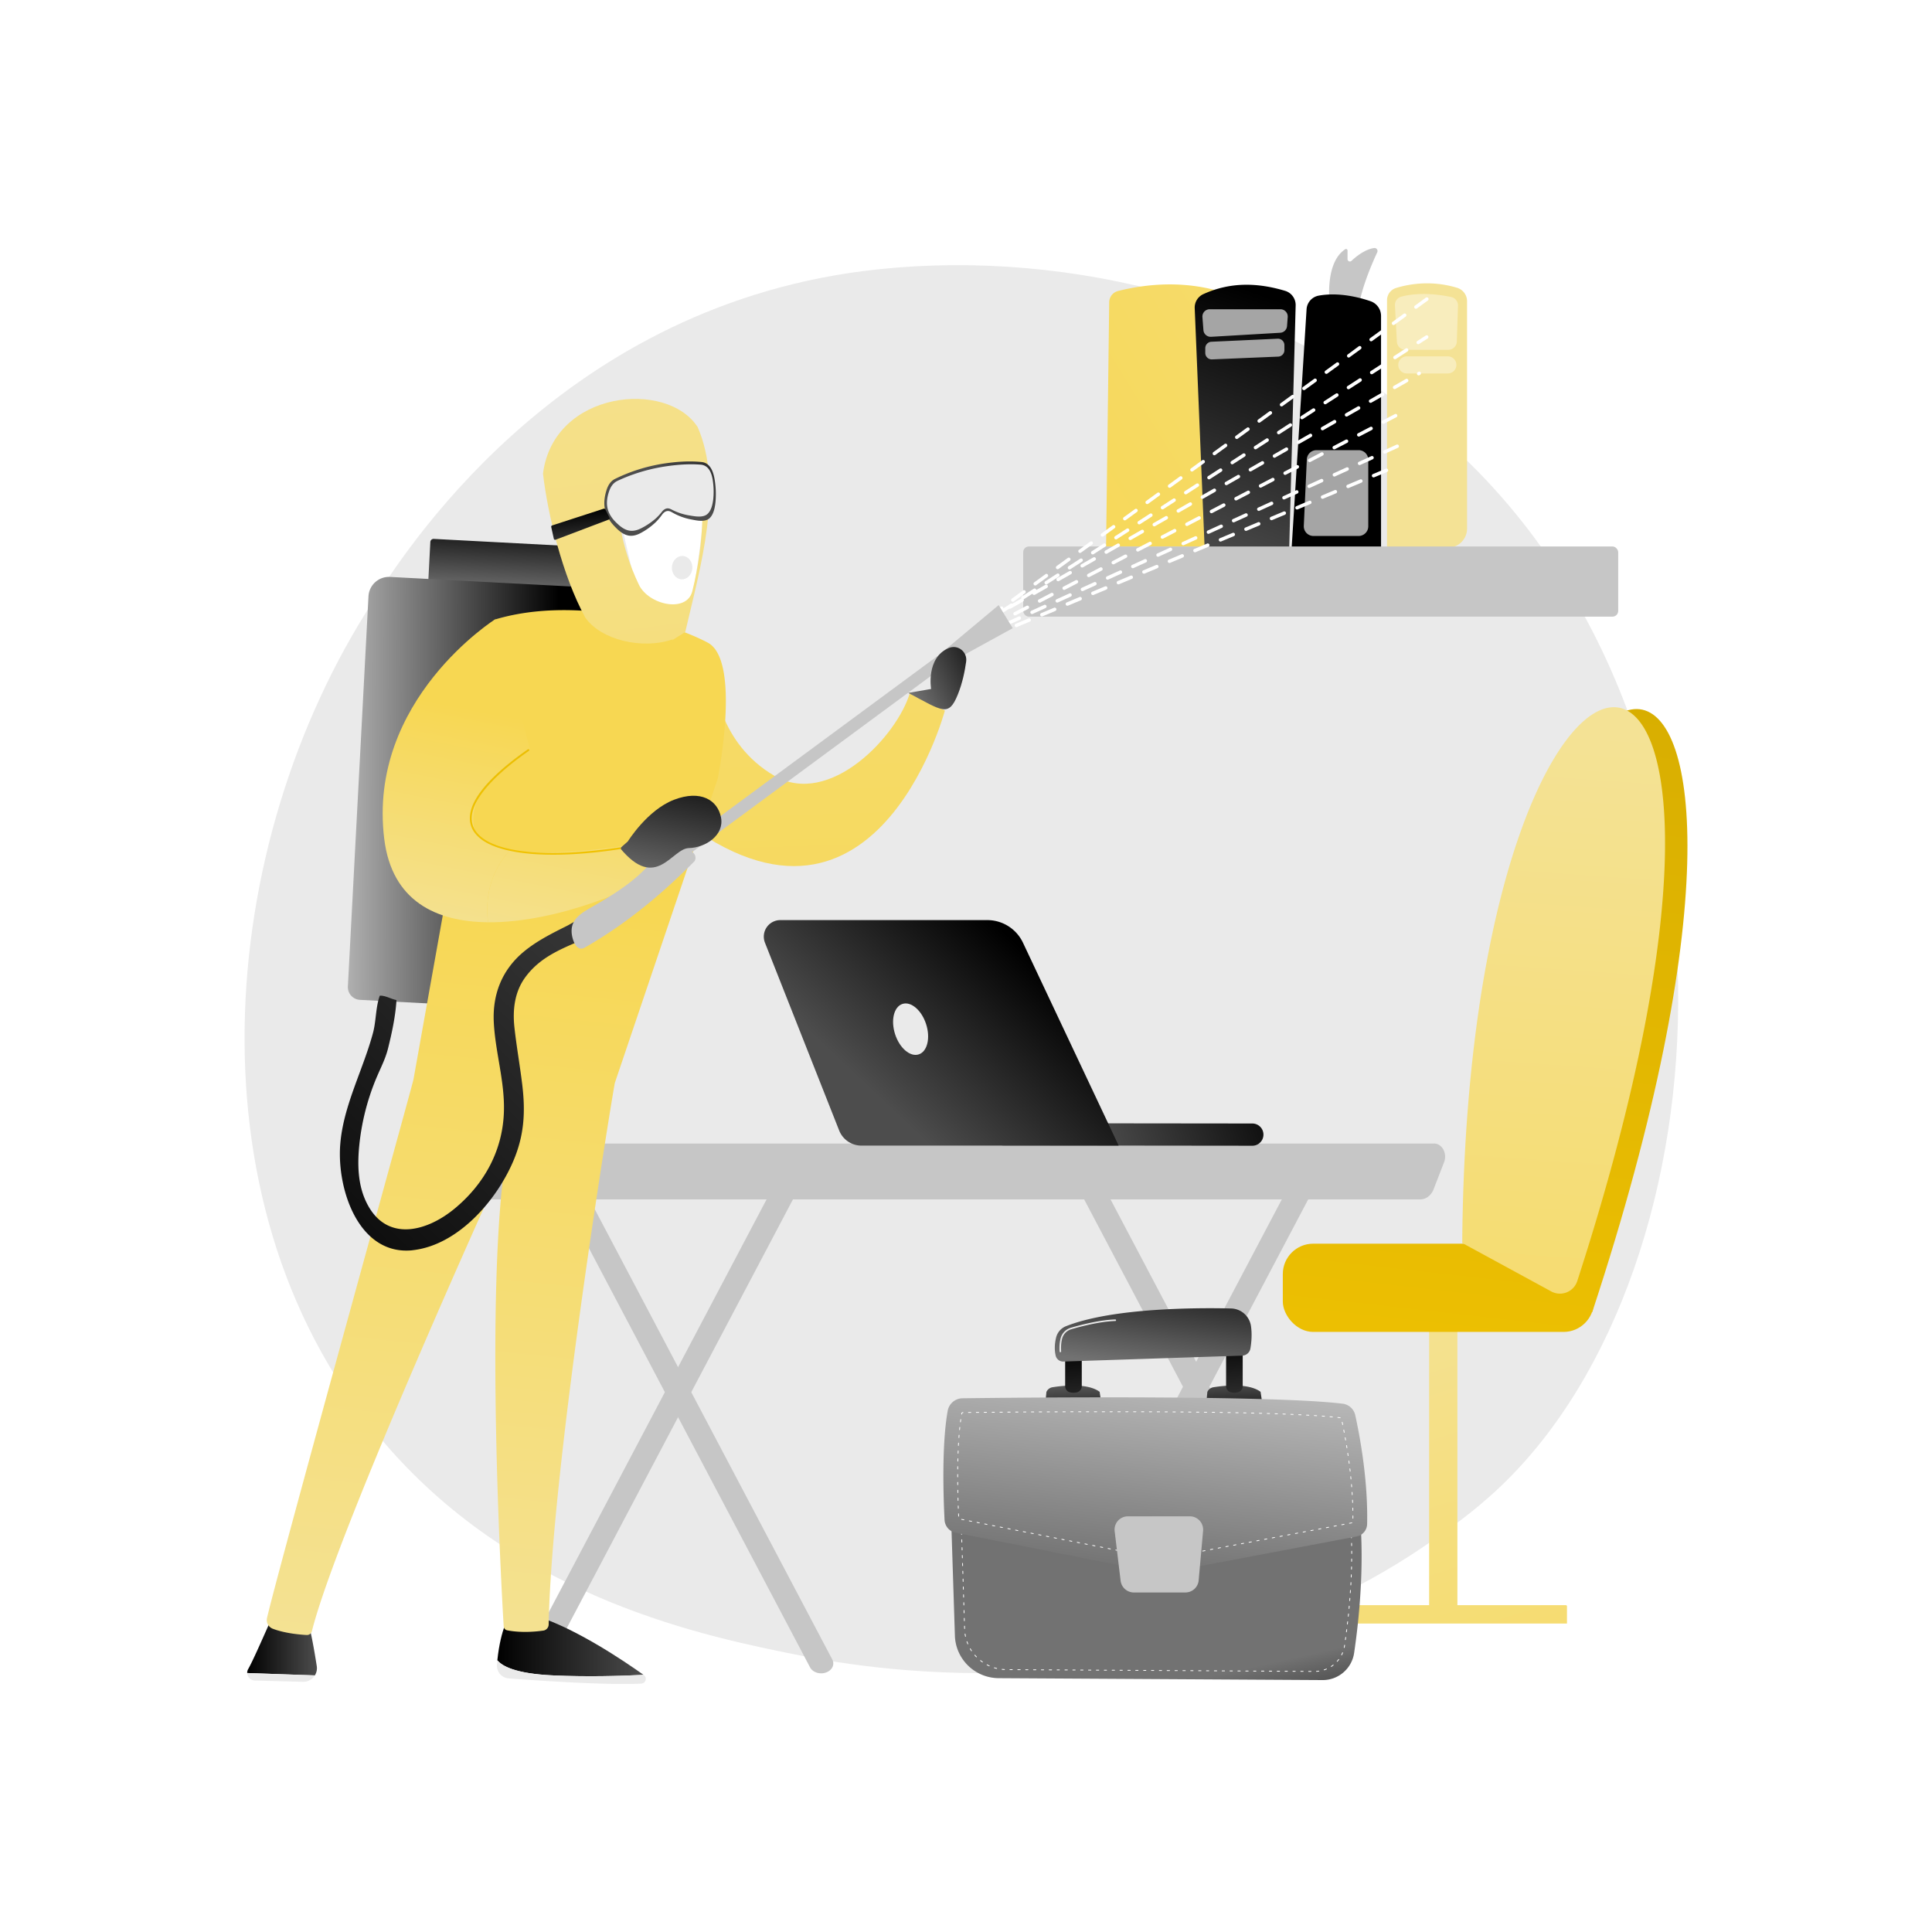 <svg id="b5d0f7c9-b985-4bb9-8946-5615e95912d4" data-name="Illustration" xmlns="http://www.w3.org/2000/svg" xmlns:xlink="http://www.w3.org/1999/xlink" viewBox="0 0 3710 3710"><defs><style>.f141cb4a-3408-42d2-aa51-0c4d57889bc4{mask:url(#e77a0d55-f89e-4d35-8c27-08726d659cd9);filter:url(#a8451c20-ec3d-4f65-a9e6-aef4daeb1c9d);}.ae62de08-d104-4f6d-85d4-5003dfff736b{mix-blend-mode:multiply;fill:url(#baebf431-8f13-46c1-893f-7b53af06655b);}.baa7db93-4a29-4d66-a285-8c7b7ca9767e{fill:#eaeaea;}.adbf076f-b5da-43b6-803d-3caa8c686096{fill:url(#f0d203d4-2964-4afd-88e7-686e1c646c45);}.a9a5dddd-ad65-4d0f-b630-5c45be018a7e{fill:url(#ffaec844-dbfb-40e3-91dc-4c8dc6c7518a);}.bf9d8a1b-2c7b-47d9-a230-6d973600e155{fill:url(#bd190361-04e2-4dea-b9e0-30f99c86e020);}.f571e4f6-84b0-4e34-a426-a35f2505cfc4{fill:url(#e25a9927-763e-4b89-a756-3d58b6ab3064);}.ff9090fe-82f4-49c5-b3d8-3837c439c2bf{fill:url(#b496b9af-1e9c-467c-981a-916aa1a5dd12);}.ac067e9f-355b-40cc-9325-d57901c4b36f{fill:#c6c6c6;}.a5cc4d03-0c9a-4d54-b05a-77fd51a64661{fill:url(#ae2bf408-d683-45bd-8e2c-f3add4d0fc18);}.fa511d09-439a-469c-a9e6-3d9c267f25eb{fill:url(#f04b948a-3611-42de-bb9a-c3f669bcffbf);}.bac9a0a6-c781-450e-8544-1cc25449cd68{fill:url(#bbaed566-d805-4afa-8779-f73b4592182a);}.a983a984-443c-4199-a1a7-aa096ed4f0de{fill:#a5a5a5;}.e3a9d235-ab4f-4a69-afa4-adfd0381e4e6{fill:url(#a38c0c43-4890-4319-9f0d-ab3dc839d570);}.a939cf3d-00a0-4a0a-9225-cf120f4f31c0,.ac024b75-2b69-48ca-b198-cbf4544280aa{fill:#fff;}.a939cf3d-00a0-4a0a-9225-cf120f4f31c0{opacity:0.38;}.be8419eb-a3a2-4084-aa0d-a25d4e996ce2{fill:url(#ac8cac63-1a45-441a-9dfd-b500035dec23);}.ba839978-aa16-4c76-a1e8-b9bd7dc143bb{fill:url(#aaa5b6a3-31c4-4434-8e21-cbd6a446de1c);}.f583ea56-8d08-482e-a016-0a0f4de9baa3{fill:url(#bd873739-0461-4eb9-8572-5e126b8c9078);}.a9f53735-e667-46ad-ac28-744c2b4228be{fill:url(#a3f8bd36-9633-425f-ba9d-82e0362b4bbe);}.afd4b3e4-de89-41c4-ae8d-b39a949ab790{fill:url(#bb215960-b039-48f4-a32f-2ea1c6467344);}.aa3be0dd-a64c-4a03-9fb6-cc413532b2a9{fill:url(#b6085286-0ff2-4dd9-8fac-2ceb93c92936);}.fdf6d925-f76f-4b15-905b-6c834256afba{fill:url(#b063a50c-d4a3-4e10-a067-2f206f3d4300);}.ef407a22-91cc-4527-9ee3-f998aeb3f5cf{fill:url(#a9f3c8d0-76d7-4a86-a9f6-9a124ac9c642);}.a6827069-a831-49f8-a337-1929345fc1c4{fill:url(#ef25c6e2-9374-4239-8d0c-19b1ff422179);}.ef46b985-d7f6-435f-9a43-625e8d25889d{mask:url(#bd08f9d8-087f-49b5-8fc3-ccf5bff6c5e1);}.ba73d194-90a0-4dc6-b12b-36c5f67b7f59{opacity:0.32;fill:url(#a55b9e79-1b12-4dc0-9aee-ac2cd875f104);}.bd9f8932-20a9-47a2-ad63-21ae15a202f0{fill:url(#ab6d8faa-7eeb-4936-a97a-b300f0b8b70d);}.f4ebe2d5-bc69-488d-8086-cea4f99183da{fill:url(#bf986f27-33e9-413e-b503-37ee9ef9ea4c);}.edc5865a-77ca-45a5-86ba-73f210798874{fill:url(#b16b5718-9934-46ea-81ed-647347515535);}.e777f3d9-f398-43ba-8ad5-c4173fd2af74{fill:url(#e932b063-89b4-4486-a57f-6623e523b7dc);}.ee4b8c0e-bfa2-492b-9acf-8923523bb5cb{fill:url(#ed48ecdc-b20b-4422-806a-5cd8b6c0137c);}.bf5a4219-9986-4396-a030-930dfd2a4b8f{fill:#91b3fa;}.e85e808a-2695-460a-8430-9ce94bae695a{fill:url(#e67f5af2-8069-459b-bb5f-bad570076377);}.a8429fe8-d7f5-470f-bb66-25dc4b5750d3{fill:url(#b68855bf-d363-482f-bf30-d1e7f1e9948e);}.b1cbc704-d1a9-4acb-99e2-173b01657428{fill:url(#a4296675-f057-48b0-b665-a5d38ee141e8);}.bd9bff03-6fcb-4372-9709-8a1a8a90253c{fill:url(#b68ae32f-4d7c-4809-af1d-5e6ea3d20a8d);}.bf1dd927-4f83-4cca-9211-b8b5654d44ac{fill:url(#e9c6faf8-d1a4-42ff-9a98-bd1375bb33ec);}.e5918872-5d33-49b6-9301-cbde85b301dc{fill:url(#e090d153-9002-4d8c-8647-5c3aba20fe16);}.f4488293-ba94-4025-b123-1c32cbec9544{fill:url(#aeb466e2-0a00-403c-aebf-bded30b0d15e);}.fc537e24-04d4-411b-a86b-0f3a20df7de3{fill:url(#bf1f517e-7ece-4df9-9b57-844229f58f04);}.b56ab2ad-aefd-4994-9dd1-1c9857788590{fill:url(#fa576be8-77ba-418a-836c-b3259a35a8bf);}.f126f277-7347-4ad5-866f-8ed4a20563a5{fill:url(#fbba2a7f-3d0f-4d5d-b8de-e560fc38c6b1);}.ad53f93b-ecb2-4865-9256-89047207e8de{filter:url(#ac9d5102-9e5f-4595-81ae-e92752521f81);}</style><filter id="ac9d5102-9e5f-4595-81ae-e92752521f81" x="2160.64" y="-10047" width="129.46" height="32766" filterUnits="userSpaceOnUse" color-interpolation-filters="sRGB"><feFlood flood-color="#fff" result="bg"/><feBlend in="SourceGraphic" in2="bg"/></filter><mask id="e77a0d55-f89e-4d35-8c27-08726d659cd9" x="2160.64" y="-10047" width="129.46" height="32766" maskUnits="userSpaceOnUse"><g class="ad53f93b-ecb2-4865-9256-89047207e8de"/></mask><linearGradient id="baebf431-8f13-46c1-893f-7b53af06655b" x1="2160.64" y1="2984.88" x2="2290.11" y2="2984.88" gradientUnits="userSpaceOnUse"><stop offset="0" stop-color="#fff"/><stop offset="1"/></linearGradient><linearGradient id="f0d203d4-2964-4afd-88e7-686e1c646c45" x1="-5583.48" y1="2469.94" x2="-5997.07" y2="3760.33" gradientTransform="matrix(1, 0, 0, -1, 8464.92, 5626.08)" gradientUnits="userSpaceOnUse"><stop offset="0" stop-color="#f4e295"/><stop offset="1" stop-color="#f7d752"/></linearGradient><linearGradient id="ffaec844-dbfb-40e3-91dc-4c8dc6c7518a" x1="-5492.06" y1="2472.59" x2="-5920.17" y2="3808.28" gradientTransform="matrix(1, 0, 0, -1, 8464.92, 6200.09)" xlink:href="#f0d203d4-2964-4afd-88e7-686e1c646c45"/><linearGradient id="bd190361-04e2-4dea-b9e0-30f99c86e020" x1="-5848.38" y1="1017.14" x2="-5616.93" y2="3067.77" gradientTransform="matrix(-1, 0, 0, 1, -2921.99, 0)" gradientUnits="userSpaceOnUse"><stop offset="0" stop-color="#d3aa00"/><stop offset="1" stop-color="#f4c603"/></linearGradient><linearGradient id="e25a9927-763e-4b89-a756-3d58b6ab3064" x1="-6072.38" y1="1042.42" x2="-5840.93" y2="3093.06" xlink:href="#bd190361-04e2-4dea-b9e0-30f99c86e020"/><linearGradient id="b496b9af-1e9c-467c-981a-916aa1a5dd12" x1="-5964.18" y1="1404.24" x2="-5823.6" y2="3420.35" gradientTransform="matrix(-1, 0, 0, 1, -2921.99, 0)" xlink:href="#f0d203d4-2964-4afd-88e7-686e1c646c45"/><linearGradient id="ae2bf408-d683-45bd-8e2c-f3add4d0fc18" x1="2918.58" y1="2275.3" x2="2534.07" y2="2380.68" gradientTransform="translate(-540.72 -55.03) rotate(-2.83)" gradientUnits="userSpaceOnUse"><stop offset="0"/><stop offset="1" stop-color="#4d4d4d"/></linearGradient><linearGradient id="f04b948a-3611-42de-bb9a-c3f669bcffbf" x1="2465.6" y1="1824.97" x2="2192.77" y2="2113.32" gradientTransform="translate(-499.25)" xlink:href="#ae2bf408-d683-45bd-8e2c-f3add4d0fc18"/><linearGradient id="bbaed566-d805-4afa-8779-f73b4592182a" x1="3042.44" y1="658.7" x2="4053.82" y2="319.91" gradientUnits="userSpaceOnUse"><stop offset="0"/><stop offset="1" stop-color="#eaeaea"/></linearGradient><linearGradient id="a38c0c43-4890-4319-9f0d-ab3dc839d570" x1="3092.08" y1="527.68" x2="3939.06" y2="-124.98" gradientTransform="matrix(1, 0, 0, 1, 0, 0)" xlink:href="#f0d203d4-2964-4afd-88e7-686e1c646c45"/><linearGradient id="ac8cac63-1a45-441a-9dfd-b500035dec23" x1="3529.52" y1="29.58" x2="1842.09" y2="1068" gradientTransform="matrix(1, 0, 0, 1, 0, 0)" xlink:href="#f0d203d4-2964-4afd-88e7-686e1c646c45"/><linearGradient id="aaa5b6a3-31c4-4434-8e21-cbd6a446de1c" x1="2470.03" y1="582.27" x2="1932.28" y2="2074.99" xlink:href="#bbaed566-d805-4afa-8779-f73b4592182a"/><linearGradient id="bd873739-0461-4eb9-8572-5e126b8c9078" x1="2319.05" y1="3455.49" x2="2269.23" y2="3231.3" gradientUnits="userSpaceOnUse"><stop offset="0"/><stop offset="1" stop-color="#727272"/></linearGradient><linearGradient id="a3f8bd36-9633-425f-ba9d-82e0362b4bbe" x1="2063.39" y1="2744.83" x2="2058.83" y2="2634.09" xlink:href="#bd873739-0461-4eb9-8572-5e126b8c9078"/><linearGradient id="bb215960-b039-48f4-a32f-2ea1c6467344" x1="2057.61" y1="2578.57" x2="2080.45" y2="2895.94" xlink:href="#bd873739-0461-4eb9-8572-5e126b8c9078"/><linearGradient id="b6085286-0ff2-4dd9-8fac-2ceb93c92936" x1="2371.91" y1="2732.1" x2="2367.35" y2="2621.37" xlink:href="#bd873739-0461-4eb9-8572-5e126b8c9078"/><linearGradient id="b063a50c-d4a3-4e10-a067-2f206f3d4300" x1="2365.3" y1="2556.43" x2="2388.13" y2="2873.8" xlink:href="#bd873739-0461-4eb9-8572-5e126b8c9078"/><linearGradient id="a9f3c8d0-76d7-4a86-a9f6-9a124ac9c642" x1="2238.57" y1="2401.88" x2="2207.74" y2="2627.93" xlink:href="#bd873739-0461-4eb9-8572-5e126b8c9078"/><linearGradient id="ef25c6e2-9374-4239-8d0c-19b1ff422179" x1="2247.87" y1="2577.92" x2="2134.84" y2="3632.79" gradientUnits="userSpaceOnUse"><stop offset="0" stop-color="#c6c6c6"/><stop offset="1"/></linearGradient><filter id="a8451c20-ec3d-4f65-a9e6-aef4daeb1c9d" x="2160.64" y="2929.24" width="129.46" height="111.27" filterUnits="userSpaceOnUse" color-interpolation-filters="sRGB"><feFlood flood-color="#fff" result="bg"/><feBlend in="SourceGraphic" in2="bg"/></filter><mask id="bd08f9d8-087f-49b5-8fc3-ccf5bff6c5e1" x="2160.64" y="2929.24" width="129.46" height="111.27" maskUnits="userSpaceOnUse"><g class="f141cb4a-3408-42d2-aa51-0c4d57889bc4"><path class="ae62de08-d104-4f6d-85d4-5003dfff736b" d="M2264.15,3040.52h-75.31a19.46,19.46,0,0,1-19.35-17.1l-8.71-72.48a19.44,19.44,0,0,1,19.36-21.7h90.48a19.44,19.44,0,0,1,19.41,21.12l-6.46,72.47A19.46,19.46,0,0,1,2264.15,3040.52Z"/></g></mask><linearGradient id="a55b9e79-1b12-4dc0-9aee-ac2cd875f104" x1="2158.45" y1="2984.88" x2="2158.95" y2="2984.88" gradientUnits="userSpaceOnUse"><stop offset="0" stop-color="#fff"/><stop offset="1" stop-color="#fff"/></linearGradient><linearGradient id="ab6d8faa-7eeb-4936-a97a-b300f0b8b70d" x1="994.11" y1="998.16" x2="979.16" y2="1292.19" gradientTransform="translate(-56.55 53.67) rotate(-3.02)" xlink:href="#bbaed566-d805-4afa-8779-f73b4592182a"/><linearGradient id="bf986f27-33e9-413e-b503-37ee9ef9ea4c" x1="1072.16" y1="1526.42" x2="535.16" y2="1524.91" xlink:href="#bbaed566-d805-4afa-8779-f73b4592182a"/><linearGradient id="b16b5718-9934-46ea-81ed-647347515535" x1="1474.4" y1="-815.4" x2="1568.18" y2="2341.96" gradientTransform="matrix(1, 0, 0, 1, 0, 0)" xlink:href="#f0d203d4-2964-4afd-88e7-686e1c646c45"/><linearGradient id="e932b063-89b4-4486-a57f-6623e523b7dc" x1="12389.37" y1="3159.58" x2="12675.29" y2="3159.58" gradientTransform="translate(-11435.13)" xlink:href="#ae2bf408-d683-45bd-8e2c-f3add4d0fc18"/><linearGradient id="ed48ecdc-b20b-4422-806a-5cd8b6c0137c" x1="11909.85" y1="3150.51" x2="12043.73" y2="3150.51" gradientTransform="translate(-11435.13)" xlink:href="#ae2bf408-d683-45bd-8e2c-f3add4d0fc18"/><linearGradient id="e67f5af2-8069-459b-bb5f-bad570076377" x1="855.59" y1="3214.08" x2="1008.39" y2="1692.78" gradientTransform="matrix(1, 0, 0, 1, 0, 0)" xlink:href="#f0d203d4-2964-4afd-88e7-686e1c646c45"/><linearGradient id="b68855bf-d363-482f-bf30-d1e7f1e9948e" x1="812.88" y1="1803.01" x2="900.36" y2="1360.13" gradientTransform="matrix(1, 0, 0, 1, 0, 0)" xlink:href="#f0d203d4-2964-4afd-88e7-686e1c646c45"/><linearGradient id="a4296675-f057-48b0-b665-a5d38ee141e8" x1="1078.25" y1="1855.43" x2="1165.73" y2="1412.55" gradientTransform="matrix(1, 0, 0, 1, 0, 0)" xlink:href="#f0d203d4-2964-4afd-88e7-686e1c646c45"/><linearGradient id="b68ae32f-4d7c-4809-af1d-5e6ea3d20a8d" x1="-4119.33" y1="2693.55" x2="-5144.76" y2="1771.06" gradientTransform="matrix(-1, 0.07, 0.07, 1, -3836.6, 100.05)" xlink:href="#ae2bf408-d683-45bd-8e2c-f3add4d0fc18"/><linearGradient id="e9c6faf8-d1a4-42ff-9a98-bd1375bb33ec" x1="-4550.88" y1="1258.2" x2="-4209.15" y2="1415.73" gradientTransform="matrix(-1, 0, 0, 1, -2633.73, 0)" xlink:href="#bbaed566-d805-4afa-8779-f73b4592182a"/><linearGradient id="e090d153-9002-4d8c-8647-5c3aba20fe16" x1="1317.72" y1="1449.93" x2="1217" y2="1977.84" xlink:href="#bbaed566-d805-4afa-8779-f73b4592182a"/><linearGradient id="aeb466e2-0a00-403c-aebf-bded30b0d15e" x1="-3751.85" y1="210.35" x2="-4126.92" y2="3335.98" gradientTransform="matrix(-1, 0, 0, 1, -2633.73, 0)" xlink:href="#f0d203d4-2964-4afd-88e7-686e1c646c45"/><linearGradient id="bf1f517e-7ece-4df9-9b57-844229f58f04" x1="6368.84" y1="1547.9" x2="6214.59" y2="1670.02" gradientTransform="translate(-5127.48 504.65) rotate(-11.25)" xlink:href="#ae2bf408-d683-45bd-8e2c-f3add4d0fc18"/><linearGradient id="fa576be8-77ba-418a-836c-b3259a35a8bf" x1="-3745.88" y1="980.74" x2="-3754.94" y2="1064.22" gradientTransform="matrix(-1, 0, 0, 1, -2633.73, 0)" xlink:href="#ae2bf408-d683-45bd-8e2c-f3add4d0fc18"/><linearGradient id="fbba2a7f-3d0f-4d5d-b8de-e560fc38c6b1" x1="1025.5" y1="441.5" x2="1051.54" y2="1816.78" gradientTransform="matrix(1, 0, 0, 1, 0, 0)" xlink:href="#bd190361-04e2-4dea-b9e0-30f99c86e020"/></defs><title>limpieza-adecuacion</title><path class="baa7db93-4a29-4d66-a285-8c7b7ca9767e" d="M2903.51,2832.62c-56.53,58.17-110,95.69-152.28,125.33-496.77,348.43-1084.57,246.87-1209.5,222.06-184.48-36.62-541.06-107.42-798.87-403.79-390-448.37-329.3-1154.78-26.76-1621.09,55.34-85.29,347.66-558.7,941.79-634.62,359.57-45.95,778.71,46.72,1082.23,295.3C3377.25,1337.62,3331.9,2391.75,2903.51,2832.62Z"/><rect class="adbf076f-b5da-43b6-803d-3caa8c686096" x="2744.34" y="2519.69" width="54.25" height="586.7" transform="translate(5542.94 5626.08) rotate(180)"/><path class="a9a5dddd-ad65-4d0f-b630-5c45be018a7e" d="M2533.89,3082.39h475.17a0,0,0,0,1,0,0v33.05a2.26,2.26,0,0,1-2.26,2.26H2536a2.1,2.1,0,0,1-2.1-2.1v-33.21A0,0,0,0,1,2533.89,3082.39Z" transform="translate(5542.94 6200.09) rotate(180)"/><rect class="bf9d8a1b-2c7b-47d9-a230-6d973600e155" x="2463.37" y="2388.23" width="597.43" height="169.44" rx="58.34"/><path class="f571e4f6-84b0-4e34-a426-a35f2505cfc4" d="M3057.51,2519.81c504.47-1532.45-193.6-1515.12-204-120.48Z"/><path class="ff9090fe-82f4-49c5-b3d8-3837c439c2bf" d="M3028.8,2460c477.69-1473.9-210.57-1440.17-220.89-73.11l169.44,92.2A35,35,0,0,0,3028.8,2460Z"/><path class="ac067e9f-355b-40cc-9325-d57901c4b36f" d="M877.7,2222a25,25,0,0,1,3.86-18.1c3.5-5.05,8.69-8,14.18-8H2753.88c7.21,0,13.93,4.38,17.81,11.63a29.46,29.46,0,0,1,1.39,24.16l-20.14,52c-4.61,11.89-14.6,19.51-25.6,19.51H908.49c-10.23,0-19-8.64-21-20.61Z"/><path class="ac067e9f-355b-40cc-9325-d57901c4b36f" d="M2571.83,3202.88a27.83,27.83,0,0,0,9.18-1.55c11.8-4.14,17.25-15.29,12.18-24.92l-487.91-924.88c-5.07-9.62-18.75-14.06-30.56-9.93s-17.26,15.3-12.18,24.92l487.91,924.89C2554.23,3198.58,2562.81,3202.88,2571.83,3202.88Z"/><path class="ac067e9f-355b-40cc-9325-d57901c4b36f" d="M2022.18,3202.88c9,0,17.6-4.29,21.38-11.47l487.91-924.89c5.08-9.62-.38-20.78-12.18-24.92s-25.48.31-30.56,9.93l-487.91,924.88c-5.08,9.63.38,20.78,12.18,24.92A27.75,27.75,0,0,0,2022.18,3202.88Z"/><path class="ac067e9f-355b-40cc-9325-d57901c4b36f" d="M1576.91,3213.27a27.75,27.75,0,0,0,9.18-1.55c11.81-4.14,17.26-15.3,12.18-24.92l-487.9-924.88c-5.08-9.62-18.75-14.06-30.57-9.93s-17.25,15.3-12.17,24.92l487.9,924.88C1559.32,3209,1567.9,3213.27,1576.91,3213.27Z"/><path class="ac067e9f-355b-40cc-9325-d57901c4b36f" d="M1027.27,3213.27c9,0,17.6-4.29,21.38-11.48l487.91-924.88c5.07-9.62-.38-20.78-12.18-24.92s-25.48.31-30.56,9.93L1005.91,3186.8c-5.08,9.62.38,20.78,12.18,24.92A27.75,27.75,0,0,0,1027.27,3213.27Z"/><path class="a5cc4d03-0c9a-4d54-b05a-77fd51a64661" d="M2405.79,2200.16c-.36,0-.73,0-1.1,0l-477.23-.52a21.36,21.36,0,0,1,0-42.72l477.23.52a21.36,21.36,0,0,1,1.05,42.7Z"/><path class="fa511d09-439a-469c-a9e6-3d9c267f25eb" d="M1498.46,1766.86H1895.9a75.75,75.75,0,0,1,68.51,43.44l183.73,389.6H1654.23a46,46,0,0,1-42.81-29.11l-142.48-360.52A31.74,31.74,0,0,1,1498.46,1766.86Z"/><ellipse class="baa7db93-4a29-4d66-a285-8c7b7ca9767e" cx="1748.65" cy="1976.22" rx="31.31" ry="50.9" transform="translate(-521.39 630.81) rotate(-17.84)"/><path class="ac067e9f-355b-40cc-9325-d57901c4b36f" d="M2554.45,593.92s-14-87.12,28.77-115.31a2.9,2.9,0,0,1,4.45,2.45v16.57a4.5,4.5,0,0,0,7.6,3.28c9.21-8.68,25.68-21.86,43.15-24.6a5.83,5.83,0,0,1,6.3,8.19c-10.72,22.9-38.78,87.11-37.7,129.16Z"/><path class="bac9a0a6-c781-450e-8544-1cc25449cd68" d="M2509,593.9l-28.63,457.74H2652v-445a29.88,29.88,0,0,0-20.28-28.27c-22.7-7.76-61.3-17.44-99.21-10.71A28.43,28.43,0,0,0,2509,593.9Z"/><path class="a983a984-443c-4199-a1a7-aa096ed4f0de" d="M2509.49,882.18l-5.81,127.63a18.58,18.58,0,0,0,18.56,19.42h86.67a18.57,18.57,0,0,0,18.57-18.57V883a18.56,18.56,0,0,0-18.57-18.57h-80.86A18.58,18.58,0,0,0,2509.49,882.18Z"/><path class="e3a9d235-ab4f-4a69-afa4-adfd0381e4e6" d="M2817.18,1015.06V578.47a26.91,26.91,0,0,0-18.95-25.76c-50.52-15.44-94.46-6.8-117.52.37a24.41,24.41,0,0,0-17.2,23.3v475.26H2780.6A36.58,36.58,0,0,0,2817.18,1015.06Z"/><path class="a939cf3d-00a0-4a0a-9225-cf120f4f31c0" d="M2678.72,586.38l3.72,69.85a16.41,16.41,0,0,0,16.38,15.53h82.29a16.41,16.41,0,0,0,16.39-15.87l2.24-68.92a16.36,16.36,0,0,0-12.88-16.55c-20-4.31-59.31-10.26-95.71-.84A16.49,16.49,0,0,0,2678.72,586.38Z"/><path class="a939cf3d-00a0-4a0a-9225-cf120f4f31c0" d="M2685.11,701.86h0a16.39,16.39,0,0,0,16.36,15.27h78.78a16.41,16.41,0,0,0,16.4-16.73h0a16.4,16.4,0,0,0-16.4-16.07h-78.78A16.4,16.4,0,0,0,2685.11,701.86Z"/><path class="be8419eb-a3a2-4084-aa0d-a25d4e996ce2" d="M2130,580.3l-6,469.29h272.69l-20.42-456.8a32.46,32.46,0,0,0-21.53-29.11c-33.89-12.12-107.69-29.87-207.63-4.92A22.51,22.51,0,0,0,2130,580.3Z"/><path class="ba839978-aa16-4c76-a1e8-b9bd7dc143bb" d="M2294.19,591.69l19,459.5h162.52l12.32-464.64a28.41,28.41,0,0,0-20.06-28c-52.85-15.87-105.34-17.42-157.21,6.27A28.3,28.3,0,0,0,2294.19,591.69Z"/><path class="a983a984-443c-4199-a1a7-aa096ed4f0de" d="M2309,608.93l1.93,25a13.94,13.94,0,0,0,14.71,12.83L2458.41,639a13.93,13.93,0,0,0,13.08-12.87l1.3-17.26a13.94,13.94,0,0,0-13.9-15h-136A13.93,13.93,0,0,0,2309,608.93Z"/><path class="a983a984-443c-4199-a1a7-aa096ed4f0de" d="M2314.47,668.64v9.12a12.38,12.38,0,0,0,12.9,12.37l127.2-5.31a12.37,12.37,0,0,0,11.86-12.37v-9.67a12.38,12.38,0,0,0-12.95-12.37l-127.2,5.86A12.38,12.38,0,0,0,2314.47,668.64Z"/><rect class="ac067e9f-355b-40cc-9325-d57901c4b36f" x="1964.82" y="1049.37" width="1142.6" height="134.77" rx="11.03"/><path class="f583ea56-8d08-482e-a016-0a0f4de9baa3" d="M1825.35,2881.38l8.34,259.62c1.46,45.27,38.61,81.3,84.12,81.57l621.71,3.66a60.94,60.94,0,0,0,60.76-51.86c9.73-65.57,22.11-182.88,8.16-293Z"/><path class="ac024b75-2b69-48ca-b198-cbf4544280aa" d="M2517.5,3210.28h0l-4.53,0a.77.77,0,0,1-.75-.76.75.75,0,0,1,.76-.75h0l4.53,0a.76.76,0,0,1,.75.76A.75.75,0,0,1,2517.5,3210.28Zm10.56-.07a.75.75,0,0,1-.75-.71.76.76,0,0,1,.7-.8c1.48-.09,3-.24,4.45-.44a.75.75,0,1,1,.21,1.49c-1.51.21-3.05.37-4.56.46Zm-25.66,0h0l-4.53,0a.76.76,0,0,1-.75-.76.75.75,0,0,1,.75-.75h0l4.53,0a.75.75,0,1,1,0,1.5Zm-15.09-.08h0l-4.53,0a.76.76,0,0,1,0-1.51h0l4.53,0a.76.76,0,0,1,0,1.51Zm-15.1-.09h0l-4.53,0a.74.74,0,0,1-.75-.76.81.81,0,0,1,.76-.75l4.52,0a.74.74,0,0,1,.75.76A.76.76,0,0,1,2472.21,3210Zm-15.1-.09h0l-4.53,0a.76.76,0,0,1,0-1.51h0l4.53,0a.76.76,0,1,1,0,1.51Zm-15.09-.09h0l-4.53,0a.74.74,0,0,1-.75-.76.79.79,0,0,1,.76-.75l4.52,0a.74.74,0,0,1,.75.76A.76.76,0,0,1,2442,3209.84Zm-15.1-.09h0l-4.53,0a.76.76,0,0,1,0-1.51h0l4.53,0a.76.76,0,1,1,0,1.51Zm-15.09-.09h0l-4.52,0a.74.74,0,0,1-.75-.76.76.76,0,0,1,.75-.75h0l4.53,0a.76.76,0,0,1,0,1.51Zm-15.1-.09h0l-4.53,0a.76.76,0,0,1-.75-.76.75.75,0,0,1,.75-.75h0l4.53,0a.76.76,0,1,1,0,1.51Zm-15.09-.09h0l-4.53,0a.76.76,0,0,1-.75-.76.75.75,0,0,1,.75-.75h0l4.53,0a.76.76,0,0,1,.75.76A.75.75,0,0,1,2381.64,3209.48Zm-15.1-.09h0l-4.53,0a.76.76,0,0,1-.75-.76.75.75,0,0,1,.75-.75h0l4.53,0a.77.77,0,0,1,.75.76A.75.75,0,0,1,2366.54,3209.39Zm-15.09-.08h0l-4.52,0a.76.76,0,1,1,0-1.51h0l4.53,0a.75.75,0,0,1,.75.75A.76.76,0,0,1,2351.45,3209.31Zm-15.1-.09h0l-4.53,0a.76.76,0,0,1,0-1.51h0l4.53,0a.76.76,0,1,1,0,1.51Zm-15.09-.09h0l-4.53,0a.76.76,0,0,1,0-1.51h0l4.53,0a.76.76,0,0,1,0,1.51Zm-15.1-.09h0l-4.53,0a.76.76,0,0,1,0-1.51h0l4.53,0a.76.76,0,1,1,0,1.51Zm-15.09-.09h0l-4.53,0a.76.76,0,0,1-.75-.76.84.84,0,0,1,.76-.75l4.53,0a.76.76,0,0,1,0,1.51Zm-15.1-.09h0l-4.53,0a.76.76,0,0,1,0-1.51h0l4.53,0a.76.76,0,1,1,0,1.51Zm-15.09-.09h0l-4.53,0a.76.76,0,0,1-.75-.75.82.82,0,0,1,.76-.76l4.53,0a.76.76,0,0,1,0,1.51Zm-15.1-.09h0l-4.53,0a.76.76,0,0,1-.75-.76.75.75,0,0,1,.75-.75h0l4.53,0a.76.76,0,1,1,0,1.51Zm-15.09-.09h0l-4.53,0a.76.76,0,0,1,0-1.51l4.53,0a.76.76,0,0,1,.75.76A.75.75,0,0,1,2230.69,3208.59Zm-15.1-.09h0l-4.53,0a.76.76,0,0,1,0-1.51h0l4.53,0a.77.77,0,0,1,.76.76A.76.76,0,0,1,2215.59,3208.5Zm-15.09-.08h0l-4.53,0a.76.76,0,0,1,0-1.51h0l4.53,0a.76.76,0,0,1,0,1.51Zm-15.1-.09h0l-4.52,0a.74.74,0,0,1-.75-.76.76.76,0,0,1,.75-.75h0l4.52,0a.74.74,0,0,1,.75.76A.76.76,0,0,1,2185.4,3208.33Zm-15.1-.09h0l-4.53,0a.76.76,0,0,1,0-1.51h0l4.53,0a.76.76,0,1,1,0,1.51Zm-15.09-.09h0l-4.52,0a.74.74,0,0,1-.75-.76.76.76,0,0,1,.75-.75h0l4.53,0a.74.74,0,0,1,.75.76A.76.76,0,0,1,2155.21,3208.15Zm-15.1-.09h0l-4.53,0a.76.76,0,0,1,0-1.51h0l4.53,0a.76.76,0,1,1,0,1.51ZM2125,3208h0l-4.53,0a.76.76,0,0,1,0-1.51h0l4.53,0a.76.76,0,0,1,0,1.51Zm-15.1-.09h0l-4.53,0a.75.75,0,0,1-.75-.75.76.76,0,0,1,.75-.76h0l4.53,0a.76.76,0,1,1,0,1.51Zm-15.09-.09h0l-4.52,0a.77.77,0,0,1-.76-.76.76.76,0,0,1,.76-.75h0l4.53,0a.76.76,0,0,1,.75.76A.75.75,0,0,1,2094.83,3207.79Zm-15.1-.09h0l-4.53,0a.76.76,0,0,1-.75-.76.8.8,0,0,1,.76-.75l4.53,0a.77.77,0,0,1,.75.76A.75.75,0,0,1,2079.73,3207.7Zm-15.09-.09h0l-4.53,0a.76.76,0,0,1,0-1.51h0l4.53,0a.76.76,0,0,1,.75.76A.75.75,0,0,1,2064.64,3207.61Zm-15.1-.08h0l-4.53,0a.75.75,0,0,1-.75-.76.78.78,0,0,1,.76-.75l4.53,0a.76.76,0,1,1,0,1.51Zm-15.09-.09h0l-4.53,0a.76.76,0,0,1,0-1.51h0l4.53,0a.76.76,0,0,1,0,1.51Zm508.39-.08a.75.75,0,0,1-.24-1.47c1.41-.47,2.81-1,4.18-1.58a.76.76,0,1,1,.59,1.39c-1.41.59-2.85,1.14-4.3,1.62A1,1,0,0,1,2542.84,3207.36Zm-523.49,0h0l-4.53,0a.75.75,0,0,1-.75-.76.76.76,0,0,1,.76-.75l4.53,0a.76.76,0,1,1,0,1.51Zm-15.09-.09h0l-4.53,0a.76.76,0,0,1,0-1.51h0l4.53,0a.76.76,0,0,1,0,1.51Zm-15.1-.09h0l-4.53,0a.76.76,0,0,1,0-1.51h0l4.53,0a.76.76,0,1,1,0,1.51Zm-15.09-.09h0l-4.53,0a.76.76,0,0,1,0-1.51h0l4.53,0a.76.76,0,0,1,0,1.51ZM1959,3207h0l-4.53,0a.75.75,0,1,1,0-1.5h0l4.53,0a.76.76,0,1,1,0,1.51Zm-15.1-.09h0l-4.53,0a.76.76,0,0,1-.75-.76.75.75,0,0,1,.76-.75h0l4.53,0a.76.76,0,0,1,.75.76A.75.75,0,0,1,1943.87,3206.9Zm-15.09-.17h0c-1.51-.07-3-.19-4.55-.35a.76.76,0,0,1-.67-.83.74.74,0,0,1,.83-.67c1.48.15,3,.27,4.47.34a.77.77,0,0,1,.72.8A.76.76,0,0,1,1928.78,3206.73Zm-14.91-2.14a.57.57,0,0,1-.18,0c-1.47-.35-3-.75-4.41-1.19a.76.76,0,0,1-.51-.94.77.77,0,0,1,1-.51c1.42.43,2.88.83,4.32,1.18a.74.74,0,0,1,.56.91A.76.76,0,0,1,1913.87,3204.59Zm642.52-3.79a.74.74,0,0,1-.63-.34.76.76,0,0,1,.21-1.05c1.25-.81,2.47-1.69,3.64-2.59a.76.76,0,0,1,1.06.14.75.75,0,0,1-.14,1.05c-1.2.93-2.45,1.83-3.73,2.67A.78.78,0,0,1,2556.39,3200.8Zm-656.78-1.1a.87.87,0,0,1-.31-.07c-1.37-.62-2.75-1.29-4.1-2a.76.76,0,1,1,.7-1.34c1.32.69,2.67,1.35,4,2a.76.76,0,0,1-.31,1.45Zm-13.08-7.46a.76.76,0,0,1-.43-.14c-1.24-.87-2.48-1.79-3.67-2.73a.75.75,0,0,1,.94-1.18c1.17.92,2.38,1.82,3.59,2.68a.75.75,0,0,1-.43,1.37ZM2567.8,3191a.73.73,0,0,1-.5-.19.76.76,0,0,1-.06-1.07c1-1.1,2-2.26,2.85-3.44a.76.76,0,1,1,1.2.92c-.93,1.21-1.91,2.4-2.93,3.53A.73.73,0,0,1,2567.8,3191Zm-692.74-8.51a.74.74,0,0,1-.54-.23c-1.06-1.09-2.11-2.22-3.1-3.36a.75.75,0,1,1,1.14-1c1,1.12,2,2.23,3,3.29a.76.76,0,0,1,0,1.07A.74.74,0,0,1,1875.06,3182.48Zm701.24-3.9a.72.72,0,0,1-.34-.09.75.75,0,0,1-.33-1c.67-1.32,1.3-2.69,1.86-4.06a.77.77,0,0,1,1-.41.76.76,0,0,1,.41,1c-.58,1.4-1.22,2.81-1.91,4.16A.77.77,0,0,1,2576.3,3178.58Zm-710.71-7.83a.74.74,0,0,1-.63-.34c-.84-1.27-1.65-2.58-2.42-3.88a.76.76,0,0,1,1.31-.77c.75,1.29,1.54,2.57,2.37,3.81a.77.77,0,0,1-.21,1A.74.74,0,0,1,1865.59,3170.75Zm715.71-6.37a.41.41,0,0,1-.16,0,.74.74,0,0,1-.58-.89c.23-1.11.43-2.24.6-3.37l.15-1a.76.76,0,0,1,1.5.21l-.16,1.05c-.17,1.16-.38,2.33-.62,3.46A.75.75,0,0,1,2581.3,3164.38Zm-722.82-6.93a.76.76,0,0,1-.69-.47c-.59-1.39-1.14-2.83-1.65-4.27a.76.76,0,0,1,1.43-.5c.49,1.41,1,2.82,1.61,4.19a.76.76,0,0,1-.4,1A.8.8,0,0,1,1858.48,3157.45Zm725.08-8h-.1a.75.75,0,0,1-.65-.85c.21-1.48.41-3,.62-4.49a.75.75,0,0,1,1.49.21c-.2,1.51-.41,3-.61,4.49A.77.77,0,0,1,2583.56,3149.46ZM1854,3143a.77.77,0,0,1-.74-.6c-.31-1.49-.58-3-.8-4.5a.76.76,0,0,1,.63-.86.77.77,0,0,1,.86.64c.22,1.46.49,3,.79,4.41a.75.75,0,0,1-.58.89Zm731.54-8.55h-.09a.75.75,0,0,1-.66-.84l.57-4.49a.76.76,0,0,1,1.5.18l-.57,4.5A.76.76,0,0,1,2585.55,3134.49Zm-733.22-6.42a.77.77,0,0,1-.76-.73l-.14-4.53a.76.76,0,1,1,1.51,0l.14,4.53a.76.76,0,0,1-.73.78Zm735.05-8.57h-.09a.75.75,0,0,1-.66-.84c.17-1.49.34-3,.51-4.5a.76.76,0,0,1,.83-.66.75.75,0,0,1,.67.83q-.26,2.28-.51,4.5A.76.76,0,0,1,2587.38,3119.5ZM1851.84,3113a.75.75,0,0,1-.75-.73l-.15-4.53a.76.76,0,1,1,1.51,0l.15,4.53a.76.76,0,0,1-.73.78Zm737.19-8.49H2589a.75.75,0,0,1-.67-.83c.15-1.49.31-3,.46-4.5a.75.75,0,1,1,1.5.15c-.15,1.51-.31,3-.46,4.51A.75.75,0,0,1,2589,3104.49Zm-737.67-6.6a.76.76,0,0,1-.76-.73l-.14-4.53a.74.74,0,0,1,.73-.77.77.77,0,0,1,.78.73l.14,4.52a.75.75,0,0,1-.73.78Zm739.15-8.42h-.07a.77.77,0,0,1-.69-.83c.14-1.49.28-3,.41-4.5a.75.75,0,0,1,.82-.69.77.77,0,0,1,.69.82c-.14,1.51-.27,3-.41,4.51A.76.76,0,0,1,2590.51,3089.47Zm-739.64-6.67a.75.75,0,0,1-.75-.73l-.15-4.52a.76.76,0,0,1,1.51-.05l.15,4.52a.76.76,0,0,1-.73.78Zm740.94-8.37h-.06a.75.75,0,0,1-.69-.81l.36-4.51a.74.74,0,0,1,.81-.7.76.76,0,0,1,.69.81l-.36,4.52A.75.75,0,0,1,2591.81,3074.43Zm-741.42-6.71a.76.76,0,0,1-.76-.74l-.14-4.52a.75.75,0,0,1,.73-.78.76.76,0,0,1,.78.73l.14,4.53a.75.75,0,0,1-.73.77Zm742.55-8.35h-.06a.76.76,0,0,1-.7-.81l.3-4.51a.76.76,0,1,1,1.51.1l-.3,4.52A.76.76,0,0,1,2592.94,3059.37Zm-743-6.74a.76.76,0,0,1-.75-.73l-.15-4.53a.76.76,0,0,1,.73-.78.75.75,0,0,1,.78.73l.15,4.53a.77.77,0,0,1-.73.78Zm744-8.33h0a.76.76,0,0,1-.71-.8c.08-1.5.17-3,.24-4.52a.77.77,0,0,1,.8-.71.76.76,0,0,1,.71.79q-.12,2.28-.24,4.53A.76.76,0,0,1,2593.87,3044.3Zm-744.45-6.76a.76.76,0,0,1-.76-.73l-.14-4.53a.76.76,0,0,1,.73-.78.77.77,0,0,1,.78.73l.14,4.53a.75.75,0,0,1-.73.78Zm745.2-8.32h0a.75.75,0,0,1-.72-.79l.18-4.52a.76.76,0,0,1,1.51.06c-.06,1.51-.12,3-.19,4.53A.75.75,0,0,1,2594.62,3029.22Zm-745.69-6.77a.75.75,0,0,1-.75-.73l-.15-4.52a.76.76,0,1,1,1.51,0l.15,4.52a.76.76,0,0,1-.73.78Zm746.24-8.32h0a.76.76,0,0,1-.73-.77q.08-2.27.12-4.53a.76.76,0,0,1,.78-.73.74.74,0,0,1,.73.77c0,1.51-.08,3-.12,4.53A.75.75,0,0,1,2595.17,3014.13Zm-746.72-6.77a.75.75,0,0,1-.76-.73l-.14-4.52a.75.75,0,0,1,.73-.78.76.76,0,0,1,.77.73l.15,4.52a.75.75,0,0,1-.73.78ZM2595.5,2999h0a.75.75,0,0,1-.74-.77l.06-4.52a.79.79,0,0,1,.76-.75.76.76,0,0,1,.75.76l-.06,4.54A.76.76,0,0,1,2595.5,2999ZM1848,2992.28a.76.76,0,0,1-.75-.73l-.15-4.53a.75.75,0,0,1,.73-.78.76.76,0,0,1,.78.73l.15,4.53a.77.77,0,0,1-.73.78Zm747.66-8.34a.74.74,0,0,1-.75-.75v-.37c0-1.38,0-2.77,0-4.15a.75.75,0,0,1,.75-.76h0a.75.75,0,0,1,.76.75c0,1.39,0,2.78,0,4.16v.37A.75.75,0,0,1,2595.62,2983.94Zm-748.14-6.75a.75.75,0,0,1-.76-.73l-.14-4.53a.76.76,0,0,1,.73-.78.74.74,0,0,1,.78.73l.14,4.53a.76.76,0,0,1-.73.78Zm748-8.34a.75.75,0,0,1-.75-.74c0-1.51-.05-3-.09-4.52a.76.76,0,0,1,.74-.77.78.78,0,0,1,.77.74c0,1.51.06,3,.08,4.53a.74.74,0,0,1-.74.76ZM1847,2962.1a.74.74,0,0,1-.75-.73l-.15-4.53a.75.75,0,0,1,.73-.77.76.76,0,0,1,.78.73l.14,4.52a.74.74,0,0,1-.72.78Zm748.17-8.33a.77.77,0,0,1-.76-.73l-.15-4.53a.76.76,0,1,1,1.51-.05l.15,4.53a.76.76,0,0,1-.73.78ZM1846.51,2947a.75.75,0,0,1-.76-.73l-.14-4.52a.75.75,0,0,1,.73-.78.74.74,0,0,1,.77.73l.15,4.52a.75.75,0,0,1-.73.78Zm748-8.33a.76.76,0,0,1-.76-.71c-.07-1.51-.15-3-.23-4.52a.75.75,0,1,1,1.5-.08c.09,1.51.17,3,.24,4.52a.75.75,0,0,1-.72.79ZM1846,2931.93a.75.75,0,0,1-.75-.74l-.15-4.52a.76.76,0,0,1,1.51-.05l.15,4.53a.77.77,0,0,1-.73.78Zm747.64-8.31a.76.76,0,0,1-.75-.71c-.1-1.5-.21-3-.32-4.51a.75.75,0,0,1,.7-.81.74.74,0,0,1,.81.7c.11,1.51.22,3,.32,4.52a.74.74,0,0,1-.7.8Zm-748.13-6.78a.75.75,0,0,1-.75-.73l-.14-4.53a.75.75,0,0,1,.73-.78.74.74,0,0,1,.77.73l.15,4.53a.76.76,0,0,1-.73.78Zm747-8.27a.77.77,0,0,1-.75-.69c-.13-1.5-.27-3-.41-4.51a.76.76,0,0,1,.68-.82.77.77,0,0,1,.83.68c.14,1.51.28,3,.41,4.52a.75.75,0,0,1-.69.81Zm-747.44-6.82a.74.74,0,0,1-.75-.73l-.15-4.53a.76.76,0,0,1,.73-.78.78.78,0,0,1,.78.73l.14,4.53a.74.74,0,0,1-.72.78Zm746-8.21a.75.75,0,0,1-.75-.67l-.51-4.5a.75.75,0,0,1,1.5-.17l.51,4.51a.77.77,0,0,1-.67.83Zm-746.46-6.88a.75.75,0,0,1-.75-.73l-.17-5.3h2.74a.74.74,0,0,1,.75.75.75.75,0,0,1-.75.76h-1.18l.12,3.74a.75.75,0,0,1-.73.78Zm741.5-4.52h-4.53a.76.76,0,0,1-.75-.76.75.75,0,0,1,.75-.75h4.53a.75.75,0,0,1,.76.75A.76.76,0,0,1,2586.06,2882.14Zm-15.09,0h-4.53a.76.76,0,0,1-.76-.76.75.75,0,0,1,.76-.75H2571a.75.75,0,0,1,.75.75A.76.76,0,0,1,2571,2882.14Zm-15.1,0h-4.53a.75.75,0,0,1-.75-.76.74.74,0,0,1,.75-.75h4.53a.75.75,0,0,1,.76.75A.76.76,0,0,1,2555.87,2882.14Zm-15.09,0h-4.53a.76.76,0,0,1-.76-.76.75.75,0,0,1,.76-.75h4.53a.75.75,0,0,1,.75.75A.76.76,0,0,1,2540.78,2882.14Zm-15.1,0h-4.53a.75.75,0,0,1-.75-.76.74.74,0,0,1,.75-.75h4.53a.74.74,0,0,1,.75.75A.75.75,0,0,1,2525.68,2882.14Zm-15.1,0h-4.52a.76.76,0,0,1-.76-.76.75.75,0,0,1,.76-.75h4.52a.75.75,0,0,1,.76.75A.76.76,0,0,1,2510.58,2882.14Zm-15.09,0H2491a.75.75,0,0,1-.75-.76.74.74,0,0,1,.75-.75h4.53a.74.74,0,0,1,.75.75A.75.75,0,0,1,2495.49,2882.14Zm-15.1,0h-4.53a.76.76,0,0,1-.75-.76.75.75,0,0,1,.75-.75h4.53a.75.75,0,0,1,.76.75A.76.76,0,0,1,2480.39,2882.14Zm-15.09,0h-4.53a.76.76,0,0,1-.76-.76.75.75,0,0,1,.76-.75h4.53a.75.75,0,0,1,.75.75A.76.76,0,0,1,2465.3,2882.14Zm-15.1,0h-4.53a.76.76,0,0,1-.75-.76.75.75,0,0,1,.75-.75h4.53a.75.75,0,0,1,.76.75A.76.76,0,0,1,2450.2,2882.14Zm-15.09,0h-4.53a.76.76,0,0,1-.76-.76.75.75,0,0,1,.76-.75h4.53a.75.75,0,0,1,.75.75A.76.76,0,0,1,2435.11,2882.14Zm-15.1,0h-4.53a.75.75,0,0,1-.75-.76.74.74,0,0,1,.75-.75H2420a.75.75,0,0,1,.76.75A.76.76,0,0,1,2420,2882.14Zm-15.09,0h-4.53a.76.76,0,0,1-.76-.76.75.75,0,0,1,.76-.75h4.53a.75.75,0,0,1,.75.75A.76.76,0,0,1,2404.92,2882.14Zm-15.1,0h-4.53a.75.75,0,0,1-.75-.76.74.74,0,0,1,.75-.75h4.53a.74.74,0,0,1,.75.75A.75.75,0,0,1,2389.82,2882.14Zm-15.1,0h-4.52a.76.76,0,0,1-.76-.76.75.75,0,0,1,.76-.75h4.52a.75.75,0,0,1,.76.75A.76.76,0,0,1,2374.72,2882.14Zm-15.09,0h-4.53a.75.75,0,0,1-.75-.76.74.74,0,0,1,.75-.75h4.53a.74.74,0,0,1,.75.75A.75.75,0,0,1,2359.63,2882.14Zm-15.1,0H2340a.76.76,0,0,1-.75-.76.75.75,0,0,1,.75-.75h4.53a.75.75,0,0,1,.76.75A.76.76,0,0,1,2344.53,2882.14Zm-15.09,0h-4.53a.76.76,0,0,1-.76-.76.75.75,0,0,1,.76-.75h4.53a.75.75,0,0,1,.75.75A.76.76,0,0,1,2329.44,2882.14Zm-15.1,0h-4.53a.76.76,0,0,1-.75-.76.75.75,0,0,1,.75-.75h4.53a.75.75,0,0,1,.76.75A.76.76,0,0,1,2314.34,2882.14Zm-15.09,0h-4.53a.76.76,0,0,1-.76-.76.75.75,0,0,1,.76-.75h4.53a.75.75,0,0,1,.75.75A.76.76,0,0,1,2299.25,2882.14Zm-15.1,0h-4.53a.75.75,0,0,1-.75-.76.74.74,0,0,1,.75-.75h4.53a.75.75,0,0,1,.76.75A.76.76,0,0,1,2284.15,2882.14Zm-15.09,0h-4.53a.76.76,0,0,1-.76-.76.75.75,0,0,1,.76-.75h4.53a.75.75,0,0,1,.75.75A.76.76,0,0,1,2269.06,2882.14Zm-15.1,0h-4.53a.75.75,0,0,1-.75-.76.74.74,0,0,1,.75-.75H2254a.74.74,0,0,1,.75.75A.75.75,0,0,1,2254,2882.14Zm-15.1,0h-4.52a.76.76,0,0,1-.76-.76.75.75,0,0,1,.76-.75h4.52a.75.75,0,0,1,.76.75A.76.76,0,0,1,2238.86,2882.14Zm-15.09,0h-4.53a.75.75,0,0,1-.75-.76.74.74,0,0,1,.75-.75h4.53a.74.74,0,0,1,.75.75A.75.75,0,0,1,2223.77,2882.14Zm-15.1,0h-4.53a.76.76,0,0,1-.75-.76.75.75,0,0,1,.75-.75h4.53a.75.75,0,0,1,.76.75A.76.76,0,0,1,2208.67,2882.14Zm-15.09,0h-4.53a.76.76,0,0,1-.76-.76.75.75,0,0,1,.76-.75h4.53a.75.75,0,0,1,.75.75A.76.76,0,0,1,2193.58,2882.14Zm-15.1,0H2174a.76.76,0,0,1-.75-.76.75.75,0,0,1,.75-.75h4.53a.75.75,0,0,1,.76.75A.76.76,0,0,1,2178.48,2882.14Zm-15.09,0h-4.53a.76.76,0,0,1-.76-.76.75.75,0,0,1,.76-.75h4.53a.75.75,0,0,1,.75.75A.76.76,0,0,1,2163.39,2882.14Zm-15.1,0h-4.53a.75.75,0,0,1-.75-.76.74.74,0,0,1,.75-.75h4.53a.75.75,0,0,1,.76.75A.76.76,0,0,1,2148.29,2882.14Zm-15.09,0h-4.53a.76.76,0,0,1-.76-.76.75.75,0,0,1,.76-.75h4.53a.75.75,0,0,1,.75.75A.76.76,0,0,1,2133.2,2882.14Zm-15.1,0h-4.53a.75.75,0,0,1-.75-.76.74.74,0,0,1,.75-.75h4.53a.74.74,0,0,1,.75.75A.75.75,0,0,1,2118.1,2882.14Zm-15.1,0h-4.52a.76.76,0,0,1-.76-.76.75.75,0,0,1,.76-.75H2103a.75.75,0,0,1,.76.75A.76.76,0,0,1,2103,2882.14Zm-15.09,0h-4.53a.75.75,0,0,1-.75-.76.74.74,0,0,1,.75-.75h4.53a.74.74,0,0,1,.75.75A.75.75,0,0,1,2087.91,2882.14Zm-15.1,0h-4.53a.76.76,0,0,1-.75-.76.75.75,0,0,1,.75-.75h4.53a.75.75,0,0,1,.76.75A.76.76,0,0,1,2072.81,2882.14Zm-15.09,0h-4.53a.76.76,0,0,1-.76-.76.75.75,0,0,1,.76-.75h4.53a.75.75,0,0,1,.75.75A.76.76,0,0,1,2057.72,2882.14Zm-15.1,0h-4.53a.76.76,0,0,1-.75-.76.75.75,0,0,1,.75-.75h4.53a.75.75,0,0,1,.76.75A.76.76,0,0,1,2042.62,2882.14Zm-15.09,0H2023a.76.76,0,0,1-.76-.76.75.75,0,0,1,.76-.75h4.53a.75.75,0,0,1,.75.75A.76.76,0,0,1,2027.53,2882.14Zm-15.1,0h-4.53a.75.75,0,0,1-.75-.76.74.74,0,0,1,.75-.75h4.53a.75.75,0,0,1,.76.75A.76.76,0,0,1,2012.43,2882.14Zm-15.09,0h-4.53a.76.76,0,0,1-.76-.76.75.75,0,0,1,.76-.75h4.53a.75.75,0,0,1,.75.75A.76.76,0,0,1,1997.34,2882.14Zm-15.1,0h-4.53a.75.75,0,0,1-.75-.76.74.74,0,0,1,.75-.75h4.53a.74.74,0,0,1,.75.75A.75.75,0,0,1,1982.24,2882.14Zm-15.1,0h-4.52a.76.76,0,0,1-.76-.76.75.75,0,0,1,.76-.75h4.52a.75.75,0,0,1,.76.75A.76.76,0,0,1,1967.14,2882.14Zm-15.09,0h-4.53a.75.75,0,0,1-.75-.76.74.74,0,0,1,.75-.75h4.53a.74.74,0,0,1,.75.75A.75.75,0,0,1,1952.05,2882.14Zm-15.1,0h-4.53a.76.76,0,0,1-.75-.76.75.75,0,0,1,.75-.75H1937a.75.75,0,0,1,.76.75A.76.76,0,0,1,1937,2882.14Zm-15.09,0h-4.53a.76.76,0,0,1-.76-.76.75.75,0,0,1,.76-.75h4.53a.75.75,0,0,1,.75.75A.76.76,0,0,1,1921.86,2882.14Zm-15.1,0h-4.53a.76.76,0,0,1-.75-.76.75.75,0,0,1,.75-.75h4.53a.75.75,0,0,1,.76.75A.76.76,0,0,1,1906.76,2882.14Zm-15.09,0h-4.53a.76.76,0,0,1-.76-.76.75.75,0,0,1,.76-.75h4.53a.75.75,0,0,1,.75.75A.76.76,0,0,1,1891.67,2882.14Zm-15.1,0H1872a.75.75,0,0,1-.75-.76.74.74,0,0,1,.75-.75h4.53a.75.75,0,0,1,.76.75A.76.76,0,0,1,1876.57,2882.14Zm-15.09,0H1857a.76.76,0,0,1-.76-.76.75.75,0,0,1,.76-.75h4.53a.75.75,0,0,1,.75.75A.76.76,0,0,1,1861.48,2882.14Z"/><path class="a9f53735-e667-46ad-ac28-744c2b4228be" d="M2007.55,2692.91l1.87-20a15.35,15.35,0,0,1,11.67-9c19.37-3.09,67.41-8.51,90.54,8.78l3.45,23.27Z"/><path class="afd4b3e4-de89-41c4-ae8d-b39a949ab790" d="M2068.05,2673.64a27.74,27.74,0,0,1-13.4,0,12.11,12.11,0,0,1-9.24-11.73v-62.7h31.91v62.65A12.15,12.15,0,0,1,2068.05,2673.64Z"/><path class="aa3be0dd-a64c-4a03-9fb6-cc413532b2a9" d="M2316.59,2692.91l1.87-20a15.37,15.37,0,0,1,11.68-9c19.37-3.09,67.4-8.51,90.53,8.78l3.46,23.27Z"/><path class="fdf6d925-f76f-4b15-905b-6c834256afba" d="M2377.09,2673.64a27.74,27.74,0,0,1-13.4,0,12.11,12.11,0,0,1-9.23-11.73v-69.3h31.9v69.25A12.14,12.14,0,0,1,2377.09,2673.64Z"/><path class="ef407a22-91cc-4527-9ee3-f998aeb3f5cf" d="M2042.17,2614.57l343.14-11.36a16.55,16.55,0,0,0,15.81-13.58c1.88-10.74,3.53-26.82,1.06-43.49a39.57,39.57,0,0,0-38.36-33.5c-64-1.52-227-1.48-316.79,34.05a31.38,31.38,0,0,0-19,21.77c-2.29,9.43-3.82,22-.82,34.84A14.76,14.76,0,0,0,2042.17,2614.57Z"/><path class="baa7db93-4a29-4d66-a285-8c7b7ca9767e" d="M2036.23,2596.74a1.51,1.51,0,0,1-1.5-1.36c0-.54-1.3-13.44,2.06-25.86a28.6,28.6,0,0,1,19.48-19.8c19.12-5.61,55.65-15.15,85.49-16a1.51,1.51,0,0,1,.09,3c-29.51.82-65.75,10.29-84.73,15.86a25.56,25.56,0,0,0-17.42,17.69c-3.21,11.86-2,24.64-2,24.77a1.51,1.51,0,0,1-1.35,1.65Z"/><path class="a6827069-a831-49f8-a337-1929345fc1c4" d="M1848.34,2685.11c110.86-1.42,590.42-6.46,729.72,10.35a28.36,28.36,0,0,1,24.38,22c8.23,37.22,24.79,123.66,22.83,209.35a24.84,24.84,0,0,1-20.33,23.68l-318,60.16H2174l-338.81-67.35a26.49,26.49,0,0,1-21.37-24.6c-2.2-43.11-5.64-144.26,6-209.37A29.31,29.31,0,0,1,1848.34,2685.11Z"/><path class="ac024b75-2b69-48ca-b198-cbf4544280aa" d="M2284.35,2984h-4.53a.75.75,0,0,1-.76-.75.76.76,0,0,1,.76-.76h4.53a.76.76,0,0,1,.75.76A.75.75,0,0,1,2284.35,2984Zm-15.1,0h-4.53a.75.75,0,0,1-.75-.75.76.76,0,0,1,.75-.76h4.53a.76.76,0,0,1,.76.76A.75.75,0,0,1,2269.25,2984Zm-15.09,0h-4.53a.75.75,0,0,1-.76-.75.76.76,0,0,1,.76-.76h4.53a.76.76,0,0,1,.75.76A.75.75,0,0,1,2254.16,2984Zm-15.1,0h-4.53a.74.74,0,0,1-.75-.75.75.75,0,0,1,.75-.76h4.53a.75.75,0,0,1,.75.76A.74.74,0,0,1,2239.06,2984Zm-15.1,0h-4.52a.75.75,0,0,1-.76-.75.76.76,0,0,1,.76-.76H2224a.76.76,0,0,1,.76.76A.75.75,0,0,1,2224,2984Zm-15.09,0h-4.53a.75.75,0,0,1-.76-.75.76.76,0,0,1,.76-.76h4.53a.75.75,0,0,1,.75.76A.74.74,0,0,1,2208.87,2984Zm-15.1,0h-4.53a.75.75,0,0,1-.75-.75.76.76,0,0,1,.75-.76h4.53a.76.76,0,0,1,.76.76A.75.75,0,0,1,2193.77,2984Zm-15.09,0h-2l-4.58-.9a.75.75,0,0,1-.6-.88.76.76,0,0,1,.89-.6l4.44.89,1.83,0a.76.76,0,0,1,.75.76A.75.75,0,0,1,2178.68,2984Zm116.05-1.95a.76.76,0,0,1-.74-.62.75.75,0,0,1,.6-.88l4.45-.84a.75.75,0,0,1,.28,1.48l-4.45.84Zm-132.83-1a.39.39,0,0,1-.15,0l-4.44-.88a.75.75,0,0,1-.59-.89.74.74,0,0,1,.88-.59l4.45.88a.77.77,0,0,1,.59.89A.76.76,0,0,1,2161.9,2981Zm147.66-1.82a.76.76,0,0,1-.14-1.5l4.45-.84a.75.75,0,0,1,.88.6.76.76,0,0,1-.6.89l-4.45.84Zm-162.47-1.12-.14,0-4.45-.88a.76.76,0,0,1-.59-.89.75.75,0,0,1,.89-.59l4.44.88a.76.76,0,0,1-.15,1.5Zm177.3-1.69a.75.75,0,0,1-.14-1.49l4.45-.84a.75.75,0,1,1,.28,1.48l-4.45.84Zm-192.1-1.26h-.15l-4.44-.88a.75.75,0,0,1-.59-.89.74.74,0,0,1,.88-.59l4.44.88a.76.76,0,0,1,.6.89A.75.75,0,0,1,2132.29,2975.13Zm206.94-1.54a.74.74,0,0,1-.74-.62.75.75,0,0,1,.6-.88l4.45-.84a.76.76,0,0,1,.88.6.75.75,0,0,1-.6.88l-4.45.84Zm-221.75-1.4h-.15l-4.44-.89a.76.76,0,0,1,.3-1.48l4.44.89a.75.75,0,0,1-.15,1.49Zm236.58-1.41a.75.75,0,0,1-.14-1.49l4.45-.85a.77.77,0,0,1,.88.61.76.76,0,0,1-.6.88l-4.45.84Zm-251.38-1.53-.15,0-4.44-.88a.76.76,0,0,1-.6-.89.75.75,0,0,1,.89-.59l4.44.88a.76.76,0,0,1-.14,1.5Zm266.21-1.27a.76.76,0,0,1-.74-.62.75.75,0,0,1,.6-.88l4.45-.84a.75.75,0,0,1,.28,1.48l-4.45.84Zm-281-1.68h-.15l-4.44-.88a.75.75,0,0,1-.59-.89.74.74,0,0,1,.89-.59l4.44.88a.75.75,0,0,1-.15,1.49Zm295.85-1.13a.76.76,0,0,1-.74-.61.77.77,0,0,1,.6-.89l4.45-.84a.75.75,0,1,1,.28,1.48l-4.45.85Zm-310.66-1.81h-.14l-4.45-.89a.75.75,0,0,1-.59-.88.76.76,0,0,1,.89-.6l4.44.89a.74.74,0,0,1,.59.88A.75.75,0,0,1,2073.06,2963.36Zm325.5-1a.75.75,0,0,1-.14-1.49l4.45-.84a.75.75,0,0,1,.28,1.48l-4.45.84Zm-340.3-1.94-.15,0-4.44-.88a.75.75,0,0,1,.29-1.48l4.45.88a.76.76,0,0,1-.15,1.5Zm355.13-.86a.76.76,0,0,1-.14-1.5l4.45-.84a.75.75,0,0,1,.28,1.48l-4.45.84Zm-369.94-2.08-.15,0-4.44-.88a.75.75,0,0,1-.59-.89.74.74,0,0,1,.89-.59l4.44.88a.76.76,0,0,1-.15,1.5Zm384.77-.73a.76.76,0,0,1-.74-.61.75.75,0,0,1,.6-.88l4.45-.85a.76.76,0,0,1,.28,1.49l-4.45.84Zm-399.57-2.22h-.15l-4.44-.89a.75.75,0,0,1-.6-.88.77.77,0,0,1,.89-.6l4.44.89a.75.75,0,0,1-.14,1.49Zm414.4-.58a.77.77,0,0,1-.74-.62.76.76,0,0,1,.6-.88l4.45-.84a.75.75,0,1,1,.28,1.48l-4.45.84Zm-429.21-2.36-.15,0-4.44-.88a.76.76,0,1,1,.3-1.48l4.44.88a.76.76,0,0,1-.15,1.5Zm444.05-.45a.74.74,0,0,1-.74-.62.76.76,0,0,1,.6-.88l4.45-.84a.75.75,0,0,1,.28,1.48l-4.45.85ZM1999,2948.65l-.14,0-4.44-.88a.76.76,0,0,1-.6-.89.74.74,0,0,1,.89-.59l4.44.88a.76.76,0,0,1-.15,1.5Zm473.69-.32a.75.75,0,0,1-.14-1.49l4.45-.84a.75.75,0,1,1,.28,1.48l-4.45.84Zm-488.49-2.63h-.15l-4.44-.88a.75.75,0,0,1-.59-.89.74.74,0,0,1,.88-.59l4.45.88a.76.76,0,0,1,.59.89A.75.75,0,0,1,1984.23,2945.7Zm503.32-.17a.76.76,0,0,1-.14-1.5l4.45-.84a.75.75,0,1,1,.28,1.48l-4.45.84Zm-518.13-2.77h-.14l-4.45-.89a.76.76,0,0,1-.59-.88.75.75,0,0,1,.89-.6l4.44.89a.75.75,0,0,1-.15,1.49Zm533,0a.76.76,0,0,1-.74-.61.77.77,0,0,1,.6-.89l4.45-.84a.76.76,0,0,1,.89.6.78.78,0,0,1-.61.89l-4.45.84Zm14.84-2.8a.76.76,0,0,1-.14-1.5l4.45-.84a.75.75,0,1,1,.28,1.48l-4.45.84Zm-562.6-.1-.15,0-4.44-.88a.76.76,0,0,1-.6-.89.75.75,0,0,1,.89-.59l4.44.88a.76.76,0,0,1-.14,1.5Zm577.43-2.71a.76.76,0,0,1-.14-1.5l4.45-.84a.76.76,0,0,1,.88.6.75.75,0,0,1-.6.88l-4.45.85Zm-592.24-.24h-.15l-4.44-.88a.76.76,0,0,1-.59-.89.74.74,0,0,1,.89-.59l4.44.88a.75.75,0,0,1-.15,1.49Zm607.07-2.57a.75.75,0,0,1-.14-1.49l4.45-.85a.76.76,0,0,1,.88.61.75.75,0,0,1-.6.88l-4.45.84Zm-621.87-.37h-.15l-4.44-.89a.75.75,0,1,1,.29-1.48l4.44.89a.74.74,0,0,1,.59.88A.75.75,0,0,1,1925,2933.93Zm636.7-2.43a.77.77,0,0,1-.74-.62.75.75,0,0,1,.6-.88l4.45-.84a.75.75,0,0,1,.28,1.48l-4.45.84ZM1910.2,2931l-.15,0-4.44-.88a.75.75,0,0,1-.59-.89.74.74,0,0,1,.88-.59l4.45.88a.76.76,0,0,1-.15,1.5Zm666.35-2.3a.76.76,0,0,1-.75-.61.78.78,0,0,1,.61-.89l4.45-.84a.76.76,0,0,1,.88.6.75.75,0,0,1-.6.88l-4.45.85Zm-681.16-.64-.14,0-4.45-.88a.76.76,0,0,1-.59-.89.74.74,0,0,1,.89-.59l4.44.88a.76.76,0,0,1-.15,1.5Zm696-2.17a.75.75,0,0,1-.14-1.49l4.45-.84a.75.75,0,0,1,.28,1.48l-4.45.84Zm-710.79-.78h-.15l-4.44-.89a.74.74,0,0,1-.59-.88.75.75,0,0,1,.88-.6l4.44.89a.75.75,0,0,1-.14,1.49Zm-14.81-2.94-.15,0-4.44-.88a.76.76,0,1,1,.3-1.48l4.44.88a.76.76,0,0,1-.15,1.5Zm-14.8-2.94-.15,0-4.44-.88a.76.76,0,0,1-.6-.89.75.75,0,0,1,.89-.59l4.44.88a.76.76,0,0,1-.14,1.5Zm747-3h0a.75.75,0,0,1-.75-.75v-4.53a.75.75,0,0,1,.75-.75h0a.75.75,0,0,1,.75.75v4.53A.75.75,0,0,1,2598,2916.21Zm-757.11-4a.76.76,0,0,1-.76-.72c-.06-1.45-.13-3-.2-4.52a.75.75,0,0,1,.72-.79.74.74,0,0,1,.78.72c.07,1.56.14,3.07.21,4.52a.75.75,0,0,1-.71.79Zm757-11.06a.76.76,0,0,1-.76-.74c0-1.51-.06-3-.1-4.52a.75.75,0,0,1,.74-.77.71.71,0,0,1,.77.73c0,1.51.07,3,.1,4.53a.75.75,0,0,1-.74.77Zm-757.65-4a.75.75,0,0,1-.75-.73l-.17-4.53a.76.76,0,0,1,.72-.78.76.76,0,0,1,.78.73l.17,4.52a.75.75,0,0,1-.72.79ZM2597.45,2886a.75.75,0,0,1-.75-.72c-.07-1.51-.13-3-.21-4.51a.76.76,0,0,1,.72-.79.75.75,0,0,1,.79.72c.07,1.5.14,3,.2,4.51a.75.75,0,0,1-.72.79Zm-757.71-4a.75.75,0,0,1-.75-.74l-.14-4.53a.76.76,0,0,1,1.51,0l.13,4.53a.76.76,0,0,1-.73.78Zm756.93-11a.75.75,0,0,1-.75-.71c-.09-1.5-.19-3-.29-4.51a.76.76,0,0,1,.7-.81.78.78,0,0,1,.81.71c.1,1.5.19,3,.29,4.52a.75.75,0,0,1-.71.8Zm-757.32-4.06a.74.74,0,0,1-.75-.74l-.09-4.53a.76.76,0,0,1,.74-.77.75.75,0,0,1,.76.74l.1,4.53a.76.76,0,0,1-.74.77Zm756.25-11a.75.75,0,0,1-.75-.69c-.12-1.51-.24-3-.37-4.52a.75.75,0,1,1,1.5-.12c.13,1.5.26,3,.38,4.51a.77.77,0,0,1-.7.82Zm-756.5-4.09a.77.77,0,0,1-.76-.75l0-4.53a.74.74,0,0,1,.74-.76h0a.76.76,0,0,1,.76.75l0,4.52a.75.75,0,0,1-.74.77Zm755.16-11a.76.76,0,0,1-.75-.68l-.45-4.51a.75.75,0,0,1,.67-.82.74.74,0,0,1,.83.67c.15,1.5.31,3,.45,4.51a.75.75,0,0,1-.67.82ZM1839,2836.72a.76.76,0,0,1-.75-.75v-4.53a.76.76,0,0,1,.75-.76h0a.76.76,0,0,1,.76.75V2836a.76.76,0,0,1-.75.76Zm753.68-10.87a.75.75,0,0,1-.75-.67c-.18-1.51-.35-3-.53-4.49a.76.76,0,0,1,.66-.84.74.74,0,0,1,.84.66c.18,1.49.35,3,.53,4.5a.75.75,0,0,1-.67.83Zm-753.62-4.22h0a.77.77,0,0,1-.75-.76c0-1.51,0-3,0-4.53a.76.76,0,0,1,.76-.74h0a.74.74,0,0,1,.74.76c0,1.51,0,3,0,4.52A.76.76,0,0,1,1839.05,2821.63Zm751.78-10.77a.76.76,0,0,1-.75-.66c-.2-1.5-.4-3-.6-4.48a.76.76,0,0,1,.65-.85.74.74,0,0,1,.85.64q.3,2.23.6,4.5a.75.75,0,0,1-.65.84Zm-751.55-4.32h0a.75.75,0,0,1-.74-.77c0-1.51.07-3,.11-4.53a.73.73,0,0,1,.77-.74.75.75,0,0,1,.73.78c0,1.51-.07,3-.1,4.52A.76.76,0,0,1,1839.28,2806.54Zm749.48-10.64a.74.74,0,0,1-.74-.65c-.22-1.5-.45-3-.67-4.47a.75.75,0,0,1,.64-.86.76.76,0,0,1,.86.63c.22,1.48.44,3,.66,4.49a.75.75,0,0,1-.64.85Zm-749-4.45h0a.76.76,0,0,1-.73-.78l.18-4.54a.76.76,0,0,1,1.51.06c-.07,1.51-.12,3-.18,4.53A.75.75,0,0,1,1839.72,2791.45ZM2586.47,2781a.75.75,0,0,1-.74-.63c-.24-1.51-.49-3-.73-4.47a.76.76,0,0,1,1.49-.25c.24,1.48.49,3,.73,4.48a.74.74,0,0,1-.63.86Zm-746.08-4.62h0a.76.76,0,0,1-.72-.79c.08-1.52.17-3,.26-4.54a.75.75,0,1,1,1.5.09c-.09,1.51-.17,3-.25,4.53A.75.75,0,0,1,1840.39,2776.35ZM2584,2766.08a.75.75,0,0,1-.74-.63c-.27-1.51-.53-3-.8-4.45a.76.76,0,0,1,.61-.88.75.75,0,0,1,.88.61c.26,1.46.53,2.95.79,4.46a.76.76,0,0,1-.61.88Zm-742.63-4.81h-.06a.75.75,0,0,1-.7-.81c.11-1.51.23-3,.35-4.52a.75.75,0,0,1,.81-.69.74.74,0,0,1,.69.81c-.12,1.5-.23,3-.34,4.51A.75.75,0,0,1,1841.34,2761.27Zm739.91-10.05a.76.76,0,0,1-.74-.61c-.29-1.52-.57-3-.85-4.45a.74.74,0,0,1,.59-.88.75.75,0,0,1,.89.59c.28,1.45.57,2.94.85,4.45a.76.76,0,0,1-.6.89Zm-738.64-5h-.07a.76.76,0,0,1-.68-.83c.15-1.51.31-3,.46-4.51a.76.76,0,0,1,1.51.16c-.16,1.49-.32,3-.46,4.5A.76.76,0,0,1,1842.61,2746.23Zm735.71-9.83a.75.75,0,0,1-.74-.6c-.32-1.54-.63-3-.93-4.43a.76.76,0,1,1,1.48-.31q.45,2.13.93,4.44a.76.76,0,0,1-.59.89Zm-734-5.17h-.1a.74.74,0,0,1-.65-.84c.19-1.52.4-3,.61-4.5a.75.75,0,1,1,1.49.21c-.21,1.48-.41,3-.61,4.48A.75.75,0,0,1,1844.32,2731.23Zm729.16-8h-.09l-4.5-.51a.75.75,0,0,1-.67-.83.76.76,0,0,1,.84-.67l4.5.51a.76.76,0,0,1-.08,1.51Zm-15-1.57h-.07l-4.51-.41a.74.74,0,0,1-.68-.81.75.75,0,0,1,.81-.69l4.52.41a.75.75,0,0,1-.07,1.5Zm-15-1.26h-.06l-4.51-.33a.75.75,0,0,1-.7-.81.76.76,0,0,1,.8-.7l4.52.34a.76.76,0,0,1,0,1.51Zm-15.06-1.07h-.05l-4.52-.29a.75.75,0,1,1,.09-1.5l4.53.28a.76.76,0,0,1,0,1.51Zm-15.07-.91h0l-4.53-.25a.75.75,0,1,1,.09-1.5l4.52.25a.76.76,0,0,1,0,1.51Zm-15.08-.81h0l-4.52-.22a.76.76,0,0,1,.07-1.51l4.53.23a.75.75,0,0,1,.72.79A.76.76,0,0,1,2498.21,2717.64Zm-15.08-.7h0l-4.52-.2a.77.77,0,0,1-.73-.79.78.78,0,0,1,.79-.72l4.53.2a.76.76,0,0,1,0,1.51Zm-15.08-.63h0l-4.52-.18a.75.75,0,0,1-.73-.78.77.77,0,0,1,.78-.73l4.53.18a.74.74,0,0,1,.72.78A.75.75,0,0,1,2468.05,2716.31Zm-621.48,0h-.13a.77.77,0,0,1-.62-.88l.25-1.42a2.68,2.68,0,0,1,2.61-2.24h.4a.7.7,0,0,1,.76.75.74.74,0,0,1-.74.76h-.39a1.18,1.18,0,0,0-1.15,1l-.25,1.41A.75.75,0,0,1,1846.57,2716.3Zm606.39-.56h0l-4.53-.15a.76.76,0,0,1-.73-.78.75.75,0,0,1,.78-.73l4.53.16a.75.75,0,0,1,0,1.5Zm-15.08-.5h0l-4.52-.15a.76.76,0,0,1-.74-.77.77.77,0,0,1,.78-.73l4.53.14a.76.76,0,0,1,0,1.51Zm-15.09-.46h0l-4.52-.13a.76.76,0,0,1-.74-.77.75.75,0,0,1,.78-.74l4.53.13a.76.76,0,0,1,0,1.51Zm-15.1-.41h0l-4.52-.12a.76.76,0,0,1-.74-.77.73.73,0,0,1,.78-.74l4.52.12a.76.76,0,0,1,0,1.51Zm-15.09-.38h0l-4.52-.1a.76.76,0,0,1-.74-.77.72.72,0,0,1,.77-.74l4.53.11a.75.75,0,1,1,0,1.5Zm-15.09-.33h0l-4.52-.1a.75.75,0,0,1-.74-.77.78.78,0,0,1,.77-.74l4.53.1a.76.76,0,0,1,0,1.51Zm-15.09-.31h0l-4.53-.08a.76.76,0,0,1-.74-.77.72.72,0,0,1,.77-.74l4.53.08a.76.76,0,0,1,0,1.51Zm-502.76-.23a.75.75,0,0,1-.75-.74.76.76,0,0,1,.74-.77l4.53-.05a.8.8,0,0,1,.77.74.77.77,0,0,1-.75.77l-4.53,0Zm487.66,0h0l-4.53-.08a.76.76,0,0,1,0-1.51h0l4.53.08a.76.76,0,0,1,0,1.51Zm-472.55-.14a.76.76,0,0,1-.76-.74.77.77,0,0,1,.75-.77l4.53,0a.73.73,0,0,1,.76.75.74.74,0,0,1-.74.76l-4.53.05Zm457.46-.11h0l-4.53-.07a.74.74,0,0,1-.74-.76.72.72,0,0,1,.76-.75l4.53.07a.76.76,0,1,1,0,1.51Zm-442.36,0a.76.76,0,1,1,0-1.51l4.53-.05a.76.76,0,0,1,0,1.51l-4.53.05Zm15.1-.16a.76.76,0,0,1,0-1.51l4.53,0a.75.75,0,0,1,.77.74.77.77,0,0,1-.75.77l-4.53,0Zm412.16,0h0l-4.52-.06a.77.77,0,0,1-.75-.77.76.76,0,0,1,.76-.74h0l4.53.06a.76.76,0,0,1,0,1.51Zm-397.06-.14a.75.75,0,0,1-.75-.74.77.77,0,0,1,.75-.77l4.53,0a.76.76,0,1,1,0,1.51l-4.53,0Zm382-.06h0l-4.53,0a.76.76,0,0,1-.74-.77.72.72,0,0,1,.76-.74l4.53.05a.76.76,0,1,1,0,1.51Zm-366.86-.07a.76.76,0,1,1,0-1.51l4.53,0h0a.75.75,0,0,1,.76.75.76.76,0,0,1-.75.76l-4.53,0Zm351.77-.1h0l-4.53,0a.76.76,0,1,1,0-1.51l4.53.05a.76.76,0,0,1,0,1.51Zm-336.67,0a.76.76,0,1,1,0-1.51l4.53,0h0a.76.76,0,0,1,0,1.51l-4.53,0Zm15.1-.12a.76.76,0,0,1,0-1.51l4.53,0h0a.75.75,0,0,1,.75.75.76.76,0,0,1-.75.76l-4.53,0Zm306.47,0h0l-4.53,0a.76.76,0,0,1,0-1.51h0l4.53,0a.76.76,0,1,1,0,1.51Zm-291.37-.1a.75.75,0,0,1-.76-.75.76.76,0,0,1,.75-.76l4.53,0a.73.73,0,0,1,.76.75.75.75,0,0,1-.75.76l-4.53,0Zm276.27,0h0l-4.53,0a.76.76,0,0,1,0-1.51h0l4.53,0a.76.76,0,1,1,0,1.51Zm-261.17-.07a.76.76,0,1,1,0-1.51l4.53,0h0a.76.76,0,1,1,0,1.51l-4.53,0Zm246.08-.05h0l-4.53,0a.76.76,0,0,1-.75-.76.73.73,0,0,1,.76-.75l4.52,0a.74.74,0,0,1,.75.76A.76.76,0,0,1,2241.66,2711.83Zm-231,0a.76.76,0,0,1,0-1.51l4.53,0h0a.75.75,0,0,1,.75.75.76.76,0,0,1-.75.76l-4.53,0Zm215.88-.06h0l-4.53,0a.75.75,0,0,1-.75-.76.77.77,0,0,1,.76-.75l4.53,0a.76.76,0,1,1,0,1.51Zm-200.78,0a.76.76,0,1,1,0-1.51l4.53,0h0a.76.76,0,0,1,0,1.51l-4.53,0Zm185.69-.07h0l-4.53,0a.76.76,0,0,1,0-1.51h0l4.53,0a.75.75,0,0,1,0,1.5Zm-170.59,0a.76.76,0,0,1,0-1.51l4.53,0h0a.76.76,0,1,1,0,1.51l-4.53,0Zm15.1-.06a.76.76,0,0,1,0-1.51h4.53a.75.75,0,0,1,.76.75.76.76,0,0,1-.75.76Zm140.39,0h0l-4.53,0a.76.76,0,0,1,0-1.51h0l4.52,0a.76.76,0,1,1,0,1.51Zm-125.3,0a.76.76,0,0,1,0-1.51h4.54a.76.76,0,0,1,0,1.51h-4.54Zm110.21,0h-4.53a.76.76,0,1,1,0-1.51h4.53a.76.76,0,0,1,.75.76A.75.75,0,0,1,2181.28,2711.52Zm-95.11,0a.75.75,0,0,1-.75-.75.76.76,0,0,1,.75-.76h4.53a.76.76,0,0,1,0,1.51h-4.54Zm80,0h-4.53a.75.75,0,0,1-.75-.76.74.74,0,0,1,.75-.75h4.53a.74.74,0,0,1,.75.75A.75.75,0,0,1,2166.18,2711.49Zm-64.91,0a.76.76,0,0,1,0-1.51h4.53a.76.76,0,1,1,0,1.51Zm49.81,0h-4.52a.75.75,0,1,1,0-1.5h4.53a.76.76,0,1,1,0,1.51Zm-34.71,0a.76.76,0,0,1,0-1.51h4.52a.76.76,0,1,1,0,1.51Zm19.62,0h-4.53a.76.76,0,0,1-.76-.76.75.75,0,0,1,.76-.75H2136a.75.75,0,0,1,.75.75A.76.76,0,0,1,2136,2711.45Z"/><path class="ac067e9f-355b-40cc-9325-d57901c4b36f" d="M2276.33,3058h-99a25.57,25.57,0,0,1-25.43-22.47l-11.43-95.22a25.53,25.53,0,0,1,25.43-28.51h118.88a25.54,25.54,0,0,1,25.5,27.74l-8.49,95.22A25.55,25.55,0,0,1,2276.33,3058Z"/><g class="ef46b985-d7f6-435f-9a43-625e8d25889d"><path class="ba73d194-90a0-4dc6-b12b-36c5f67b7f59" d="M2264.15,3040.52h-75.31a19.46,19.46,0,0,1-19.35-17.1l-8.71-72.48a19.44,19.44,0,0,1,19.36-21.7h90.48a19.44,19.44,0,0,1,19.41,21.12l-6.46,72.47A19.46,19.46,0,0,1,2264.15,3040.52Z"/></g><path class="bd9f8932-20a9-47a2-ad63-21ae15a202f0" d="M829.81,1043.18h324.66a0,0,0,0,1,0,0v111.09a0,0,0,0,1,0,0H823.52a0,0,0,0,1,0,0v-104.8A6.29,6.29,0,0,1,829.81,1043.18Z" transform="translate(59.3 -50.61) rotate(3.02)"/><path class="f4ebe2d5-bc69-488d-8086-cea4f99183da" d="M1151,1944.28,691.11,1920a24.5,24.5,0,0,1-23.1-25.67L707.57,1145a39.37,39.37,0,0,1,41.27-37.13l445,23.49a11.77,11.77,0,0,1,11.1,12.33l-41.68,789.46A11.76,11.76,0,0,1,1151,1944.28Z"/><path class="edc5865a-77ca-45a5-86ba-73f210798874" d="M1371.72,1310.59s8.47,116.8,115.08,179,237.27-77.31,260.84-160.35l66.83,35.18s-141.39,530.79-545.38,177.3Z"/><path class="e777f3d9-f398-43ba-8ad5-c4173fd2af74" d="M1061.74,3217.23c66.58,3.06,131,1.14,174-1.08-39.18-27.88-129.43-88.55-205-112.71l-51.85-3.1s-17.57,26.72-23.83,87.86C963.74,3198.92,988.85,3213.87,1061.74,3217.23Z"/><path class="baa7db93-4a29-4d66-a285-8c7b7ca9767e" d="M1236.33,3216.53l-.54-.38c-43,2.22-107.47,4.14-174,1.08-72.89-3.36-98-18.31-106.59-29-.29,2.82-.59,5.62-.83,8.58A24.28,24.28,0,0,0,976.63,3223c54.53,4.13,189.72,13.46,254.92,10A9.1,9.1,0,0,0,1236.33,3216.53Z"/><path class="ee4b8c0e-bfa2-492b-9acf-8923523bb5cb" d="M608.29,3199.41c-4.88-31.26-12.7-76.45-18.74-88-9.47-18.12-41.92,0-41.92,0s-6.19-40.88-16.67-23.18c-6.68,11.28-41.74,94.89-54.27,116.69a14.59,14.59,0,0,0-2,7.76l129.91,4.55A26,26,0,0,0,608.29,3199.41Z"/><path class="baa7db93-4a29-4d66-a285-8c7b7ca9767e" d="M474.73,3212.68a14.81,14.81,0,0,0,14.4,14.38l92.54,2.54a26.13,26.13,0,0,0,23-12.37Z"/><path class="bf5a4219-9986-4396-a030-930dfd2a4b8f" d="M970.38,2187.3a4.24,4.24,0,0,1-3-7.19l43.19-44.16a4.23,4.23,0,1,1,6.05,5.92L973.41,2186A4.22,4.22,0,0,1,970.38,2187.3Z"/><path class="e85e808a-2695-460a-8430-9ce94bae695a" d="M512.82,3106.61c24-102.65,279-1021.75,281.17-1033.81l157.88-883.57c141.77-42.19,320.05-1.08,407.11,44.76,64.93,34.2,19.33,261.13,19.33,261.13l-197.57,584.19c-1.94,5.74-121.16,729.11-127.14,1040a12,12,0,0,1-10,11.85c-14.4,2.1-42.44,4.79-69.63-.47a8.44,8.44,0,0,1-6.76-7.87c-4-66.61-35.84-629.85,3.2-895,0,0-322.5,708.76-371.38,904.19a9.89,9.89,0,0,1-10.07,7.69c-13.82-.76-42.54-3.35-65.35-12.12A18,18,0,0,1,512.82,3106.61Z"/><path class="a8429fe8-d7f5-470f-bb66-25dc4b5750d3" d="M951.87,1188.49l65.93,250.67s-125.42,68.18-107.33,151c5.15,23.6,32.59,36.2,69.16,42.19-23.4,25.18-50.78,70.2-42.43,138.67-99.64-.85-184.64-40.52-199.36-160.07C704.93,1343.68,951.87,1188.49,951.87,1188.49Z"/><path class="b1cbc704-d1a9-4acb-99e2-173b01657428" d="M979.63,1632.4c91.92,15.07,241.71-11.75,241.71-11.75l62.51,42.54c-51.12,39.5-212.21,109-346.65,107.88C928.85,1702.6,956.23,1657.58,979.63,1632.4Z"/><path class="bd9bff03-6fcb-4372-9709-8a1a8a90253c" d="M788.77,2401.18c-100,7.45-141.9-116.73-135.46-202.74,3.72-49.7,21.82-96.56,38.93-142.88,8.76-23.72,17.42-47.53,24-72,6.21-23.24,5-49,13-71.52,10.57-.72,21.68,6.4,32.12,8.36-1.8,30.54-8.84,63.33-16.25,93-5.09,20.36-14.21,37.31-22.29,56.54a452.06,452.06,0,0,0-33,130.41c-3.45,35-2.57,71.79,11.61,103.87,36.28,82.05,115.92,63.19,172.65,15.76,57.07-47.69,92.1-112.41,93.64-187.88,1.18-57.08-16.65-112.3-19.5-169.06-2.7-53.56,15.68-100.71,57.6-135.52,24.43-20.28,53.09-34.68,81.47-48.89,11.9-5.55,30.12-20.45,43.09-13.32,8.74,4.81,25.86,22.3,12.21,28.7-48.86,22.91-99.61,36.31-133.51,82.14-21,28.35-24.94,63-21.18,97.19,4,36.32,10.48,72.53,14.89,108.87,6.44,53,4,97.89-17.13,147.4-33.16,77.75-107.2,161.19-192.28,171.05C791.86,2400.91,790.31,2401.06,788.77,2401.18Z"/><path class="ac024b75-2b69-48ca-b198-cbf4544280aa" d="M1902,1186.83a3.32,3.32,0,0,1-2-6l21.49-15.63a3.32,3.32,0,0,1,3.91,5.37L1904,1186.19A3.32,3.32,0,0,1,1902,1186.83Zm43-31.26a3.32,3.32,0,0,1-2-6l21.49-15.63a3.32,3.32,0,0,1,3.91,5.37l-21.49,15.63A3.32,3.32,0,0,1,1945,1155.57Zm43-31.26a3.32,3.32,0,0,1-2-6l21.49-15.63a3.32,3.32,0,0,1,3.91,5.37l-21.49,15.63A3.32,3.32,0,0,1,1988,1124.31Zm43-31.26a3.32,3.32,0,0,1-2-6l21.49-15.63a3.32,3.32,0,1,1,3.91,5.37l-21.49,15.63A3.32,3.32,0,0,1,2030.94,1093.05Zm43-31.26a3.32,3.32,0,0,1-2-6l21.49-15.63a3.32,3.32,0,1,1,3.91,5.37l-21.49,15.63A3.32,3.32,0,0,1,2073.92,1061.79Zm43-31.26a3.32,3.32,0,0,1-2-6l21.49-15.63a3.32,3.32,0,1,1,3.91,5.37l-21.49,15.63A3.3,3.3,0,0,1,2116.9,1030.53Zm43-31.26a3.32,3.32,0,0,1-2-6l21.49-15.63a3.32,3.32,0,1,1,3.91,5.37l-21.49,15.63A3.3,3.3,0,0,1,2159.88,999.27Zm43-31.26a3.32,3.32,0,0,1-2-6l21.49-15.63a3.32,3.32,0,1,1,3.91,5.37l-21.49,15.63A3.3,3.3,0,0,1,2202.86,968Zm43-31.26a3.32,3.32,0,0,1-2-6l21.49-15.63a3.32,3.32,0,1,1,3.91,5.37l-21.49,15.63A3.3,3.3,0,0,1,2245.84,936.75Zm43-31.26a3.32,3.32,0,0,1-2-6l21.49-15.63a3.32,3.32,0,0,1,3.91,5.37l-21.49,15.63A3.3,3.3,0,0,1,2288.82,905.49Zm43-31.26a3.32,3.32,0,0,1-2-6l21.49-15.63a3.32,3.32,0,0,1,3.91,5.37l-21.49,15.63A3.3,3.3,0,0,1,2331.8,874.23Zm43-31.26a3.32,3.32,0,0,1-2-6l21.49-15.63a3.32,3.32,0,1,1,3.91,5.37l-21.49,15.63A3.3,3.3,0,0,1,2374.78,843Zm43-31.26a3.32,3.32,0,0,1-2-6l21.49-15.63a3.32,3.32,0,1,1,3.91,5.37l-21.49,15.63A3.3,3.3,0,0,1,2417.76,811.71Zm43-31.26a3.32,3.32,0,0,1-2-6l21.5-15.63a3.32,3.32,0,0,1,3.9,5.37l-21.49,15.63A3.3,3.3,0,0,1,2460.74,780.45Zm43-31.26a3.32,3.32,0,0,1-1.95-6l21.49-15.63a3.32,3.32,0,0,1,3.9,5.37l-21.49,15.63A3.3,3.3,0,0,1,2503.72,749.19Zm43-31.26a3.32,3.32,0,0,1-1.95-6l21.49-15.63a3.32,3.32,0,0,1,3.9,5.37l-21.49,15.63A3.3,3.3,0,0,1,2546.7,717.93Zm43-31.26a3.32,3.32,0,0,1-1.95-6L2609.22,665a3.32,3.32,0,0,1,3.9,5.37L2591.63,686A3.3,3.3,0,0,1,2589.68,686.67Zm43-31.26a3.32,3.32,0,0,1-1.95-6l21.49-15.63a3.32,3.32,0,0,1,3.9,5.37l-21.49,15.63A3.3,3.3,0,0,1,2632.66,655.41Zm43-31.26a3.32,3.32,0,0,1-1.95-6l21.49-15.63a3.32,3.32,0,0,1,3.9,5.37l-21.49,15.63A3.3,3.3,0,0,1,2675.64,624.15Zm43-31.26a3.32,3.32,0,0,1-1.95-6l21-15.28a3.32,3.32,0,0,1,3.9,5.37l-21,15.28A3.3,3.3,0,0,1,2718.62,592.89Z"/><path class="ac024b75-2b69-48ca-b198-cbf4544280aa" d="M1902.12,1206.39a3.32,3.32,0,0,1-1.53-6.27l23.57-12.27a3.33,3.33,0,0,1,3.07,5.9L1903.65,1206A3.24,3.24,0,0,1,1902.12,1206.39Zm47.14-24.54a3.32,3.32,0,0,1-1.53-6.26l23.57-12.27a3.32,3.32,0,1,1,3.07,5.89l-23.57,12.27A3.39,3.39,0,0,1,1949.26,1181.85Zm47.15-24.54a3.32,3.32,0,0,1-1.54-6.26l23.57-12.27a3.32,3.32,0,0,1,3.07,5.89l-23.57,12.27A3.38,3.38,0,0,1,1996.41,1157.31Zm47.14-24.53a3.32,3.32,0,0,1-1.54-6.27l23.57-12.27a3.32,3.32,0,0,1,3.07,5.89l-23.57,12.27A3.24,3.24,0,0,1,2043.55,1132.78Zm47.14-24.54a3.32,3.32,0,0,1-1.53-6.27l23.56-12.27a3.33,3.33,0,0,1,3.07,5.9l-23.57,12.26A3.24,3.24,0,0,1,2090.69,1108.24Zm47.14-24.54a3.32,3.32,0,0,1-1.53-6.26l23.57-12.27a3.32,3.32,0,1,1,3.07,5.89l-23.57,12.27A3.39,3.39,0,0,1,2137.83,1083.7Zm47.15-24.54a3.32,3.32,0,0,1-1.54-6.26l23.57-12.27a3.32,3.32,0,1,1,3.07,5.89l-23.57,12.27A3.38,3.38,0,0,1,2185,1059.16Zm47.14-24.53a3.32,3.32,0,0,1-1.54-6.27l23.57-12.27a3.32,3.32,0,1,1,3.07,5.89l-23.57,12.27A3.27,3.27,0,0,1,2232.12,1034.63Zm47.14-24.54a3.32,3.32,0,0,1-1.53-6.27l23.56-12.27a3.33,3.33,0,0,1,3.07,5.9l-23.57,12.26A3.24,3.24,0,0,1,2279.26,1010.09Zm47.14-24.54a3.32,3.32,0,0,1-1.53-6.26L2348.44,967a3.32,3.32,0,0,1,3.07,5.89l-23.57,12.27A3.39,3.39,0,0,1,2326.4,985.55ZM2373.55,961a3.32,3.32,0,0,1-1.54-6.26l23.57-12.27a3.32,3.32,0,0,1,3.07,5.89l-23.57,12.27A3.38,3.38,0,0,1,2373.55,961Zm47.14-24.53a3.32,3.32,0,0,1-1.54-6.27l23.57-12.27a3.32,3.32,0,0,1,3.07,5.89l-23.57,12.27A3.27,3.27,0,0,1,2420.69,936.48Zm47.14-24.54a3.32,3.32,0,0,1-1.53-6.27l23.56-12.27a3.33,3.33,0,0,1,3.07,5.9l-23.57,12.26A3.24,3.24,0,0,1,2467.83,911.94ZM2515,887.4a3.32,3.32,0,0,1-1.54-6.26L2537,868.87a3.32,3.32,0,1,1,3.07,5.89L2516.51,887A3.38,3.38,0,0,1,2515,887.4Zm47.14-24.54a3.32,3.32,0,0,1-1.54-6.26l23.57-12.27a3.32,3.32,0,0,1,3.07,5.89l-23.57,12.27A3.38,3.38,0,0,1,2562.12,862.86Zm47.14-24.53a3.32,3.32,0,0,1-1.54-6.27l23.57-12.27a3.32,3.32,0,1,1,3.07,5.89L2610.79,838A3.27,3.27,0,0,1,2609.26,838.33Zm47.14-24.54a3.32,3.32,0,0,1-1.54-6.27l23.58-12.27a3.32,3.32,0,0,1,3.06,5.9l-23.57,12.26A3.24,3.24,0,0,1,2656.4,813.79Z"/><path class="ac024b75-2b69-48ca-b198-cbf4544280aa" d="M1902.69,1224.83a3.32,3.32,0,0,1-1.29-6.39l24.51-10.27a3.32,3.32,0,0,1,2.57,6.13L1904,1224.57A3.22,3.22,0,0,1,1902.69,1224.83Zm49-20.54a3.32,3.32,0,0,1-1.28-6.38l24.51-10.27a3.32,3.32,0,1,1,2.57,6.12L1953,1204A3.27,3.27,0,0,1,1951.7,1204.29Zm49-20.54a3.32,3.32,0,0,1-1.28-6.38L2024,1167.1a3.32,3.32,0,0,1,2.56,6.13l-24.5,10.26A3.27,3.27,0,0,1,2000.72,1183.75Zm49-20.54a3.32,3.32,0,0,1-1.28-6.38l24.5-10.27a3.32,3.32,0,0,1,2.57,6.13L2051,1163A3.39,3.39,0,0,1,2049.74,1163.21Zm49-20.53a3.32,3.32,0,0,1-1.29-6.39L2122,1126a3.32,3.32,0,0,1,2.57,6.13L2100,1142.42A3.22,3.22,0,0,1,2098.76,1142.68Zm49-20.54a3.32,3.32,0,0,1-1.28-6.39l24.51-10.26a3.32,3.32,0,1,1,2.57,6.12l-24.51,10.27A3.27,3.27,0,0,1,2147.77,1122.14Zm49-20.54a3.32,3.32,0,0,1-1.28-6.38L2220,1085a3.32,3.32,0,1,1,2.56,6.12l-24.5,10.27A3.27,3.27,0,0,1,2196.79,1101.6Zm49-20.53a3.32,3.32,0,0,1-1.28-6.39l24.5-10.27a3.32,3.32,0,0,1,2.57,6.13l-24.51,10.27A3.22,3.22,0,0,1,2245.81,1081.07Zm49-20.54a3.32,3.32,0,0,1-1.29-6.38l24.51-10.27a3.32,3.32,0,1,1,2.57,6.12l-24.51,10.27A3.26,3.26,0,0,1,2294.83,1060.53Zm49-20.54a3.32,3.32,0,0,1-1.28-6.38l24.51-10.27a3.32,3.32,0,0,1,2.57,6.13l-24.51,10.26A3.27,3.27,0,0,1,2343.84,1040Zm49-20.54a3.32,3.32,0,0,1-1.28-6.38l24.51-10.27a3.32,3.32,0,0,1,2.56,6.12l-24.5,10.27A3.27,3.27,0,0,1,2392.86,1019.45Zm49-20.53a3.32,3.32,0,0,1-1.28-6.39l24.5-10.27a3.32,3.32,0,0,1,2.57,6.13l-24.51,10.27A3.22,3.22,0,0,1,2441.88,998.92Zm49-20.54a3.32,3.32,0,0,1-1.29-6.39l24.51-10.27a3.32,3.32,0,0,1,2.57,6.13l-24.51,10.27A3.26,3.26,0,0,1,2490.9,978.38Zm49-20.54a3.32,3.32,0,0,1-1.28-6.38l24.51-10.27a3.32,3.32,0,1,1,2.57,6.12l-24.51,10.27A3.27,3.27,0,0,1,2539.91,957.84Zm49-20.53a3.32,3.32,0,0,1-1.28-6.39l24.51-10.27a3.32,3.32,0,0,1,2.56,6.13l-24.5,10.27A3.45,3.45,0,0,1,2588.93,937.31Zm49-20.54a3.32,3.32,0,0,1-1.28-6.39l24.51-10.26a3.32,3.32,0,1,1,2.56,6.12l-24.51,10.27A3.4,3.4,0,0,1,2638,916.77Z"/><path class="ac024b75-2b69-48ca-b198-cbf4544280aa" d="M1893.5,1195.2a3.32,3.32,0,0,1-1.65-6.2l23.08-13.18a3.32,3.32,0,1,1,3.29,5.77l-23.07,13.17A3.29,3.29,0,0,1,1893.5,1195.2Zm46.16-26.35a3.32,3.32,0,0,1-1.65-6.21l23.07-13.17a3.32,3.32,0,0,1,3.3,5.77l-23.08,13.17A3.28,3.28,0,0,1,1939.66,1168.85Zm46.15-26.35a3.32,3.32,0,0,1-1.65-6.21l23.07-13.17a3.32,3.32,0,1,1,3.3,5.76l-23.08,13.18A3.26,3.26,0,0,1,1985.81,1142.5Zm46.15-26.36a3.32,3.32,0,0,1-1.65-6.2l23.08-13.18a3.32,3.32,0,0,1,3.29,5.77l-23.07,13.18A3.39,3.39,0,0,1,2032,1116.14Zm46.15-26.35a3.32,3.32,0,0,1-1.65-6.2l23.08-13.18a3.32,3.32,0,0,1,3.29,5.77l-23.07,13.17A3.29,3.29,0,0,1,2078.11,1089.79Zm46.16-26.35a3.33,3.33,0,0,1-1.66-6.21l23.08-13.17a3.32,3.32,0,0,1,3.3,5.77L2125.91,1063A3.28,3.28,0,0,1,2124.27,1063.44Zm46.15-26.35a3.32,3.32,0,0,1-1.65-6.21l23.07-13.17a3.32,3.32,0,1,1,3.3,5.76l-23.08,13.18A3.26,3.26,0,0,1,2170.42,1037.09Zm46.15-26.36a3.32,3.32,0,0,1-1.65-6.2L2238,991.35a3.32,3.32,0,0,1,3.29,5.77l-23.07,13.18A3.28,3.28,0,0,1,2216.57,1010.73Zm46.15-26.35a3.32,3.32,0,0,1-1.65-6.2L2284.15,965a3.32,3.32,0,1,1,3.29,5.77l-23.07,13.17A3.29,3.29,0,0,1,2262.72,984.38ZM2308.88,958a3.33,3.33,0,0,1-1.66-6.21l23.08-13.17a3.32,3.32,0,0,1,3.3,5.77l-23.08,13.17A3.28,3.28,0,0,1,2308.88,958ZM2355,931.68a3.32,3.32,0,0,1-1.65-6.21l23.07-13.17a3.32,3.32,0,1,1,3.3,5.76l-23.08,13.18A3.26,3.26,0,0,1,2355,931.68Zm46.15-26.35a3.32,3.32,0,0,1-1.65-6.21l23.08-13.18a3.32,3.32,0,0,1,3.29,5.77l-23.08,13.18A3.23,3.23,0,0,1,2401.18,905.33ZM2447.33,879a3.32,3.32,0,0,1-1.65-6.2l23.08-13.18a3.32,3.32,0,1,1,3.29,5.77L2449,878.53A3.29,3.29,0,0,1,2447.33,879Zm46.16-26.35a3.32,3.32,0,0,1-1.66-6.2l23.08-13.18a3.32,3.32,0,0,1,3.3,5.77l-23.08,13.17A3.28,3.28,0,0,1,2493.49,852.62Zm46.15-26.35a3.32,3.32,0,0,1-1.65-6.21l23.07-13.17a3.32,3.32,0,1,1,3.3,5.76l-23.08,13.18A3.26,3.26,0,0,1,2539.64,826.27Zm46.15-26.35a3.32,3.32,0,0,1-1.65-6.21l23.07-13.18a3.32,3.32,0,1,1,3.3,5.77l-23.08,13.18A3.23,3.23,0,0,1,2585.79,799.92Zm46.15-26.36a3.32,3.32,0,0,1-1.65-6.2l23.08-13.18a3.32,3.32,0,0,1,3.29,5.77l-23.07,13.18A3.39,3.39,0,0,1,2631.94,773.56Zm46.15-26.35a3.32,3.32,0,0,1-1.65-6.2l23.08-13.18a3.32,3.32,0,0,1,3.3,5.77l-23.08,13.17A3.29,3.29,0,0,1,2678.09,747.21Zm46.16-26.35a3.33,3.33,0,0,1-1.66-6.21l1-.57a3.32,3.32,0,1,1,3.3,5.76l-1,.58A3.28,3.28,0,0,1,2724.25,720.86Z"/><path class="ac024b75-2b69-48ca-b198-cbf4544280aa" d="M1885.14,1223.14a3.32,3.32,0,0,1-1.38-6.34l24.19-11a3.32,3.32,0,1,1,2.75,6l-24.19,11A3.31,3.31,0,0,1,1885.14,1223.14Zm48.38-22a3.32,3.32,0,0,1-1.38-6.35l24.19-11a3.32,3.32,0,0,1,2.75,6l-24.19,11A3.39,3.39,0,0,1,1933.52,1201.14Zm48.37-22a3.32,3.32,0,0,1-1.38-6.35l24.19-11a3.32,3.32,0,1,1,2.75,6l-24.19,11A3.36,3.36,0,0,1,1981.89,1179.14Zm48.38-22a3.32,3.32,0,0,1-1.38-6.35l24.19-11a3.32,3.32,0,1,1,2.75,6l-24.19,11A3.2,3.2,0,0,1,2030.27,1157.13Zm48.38-22a3.32,3.32,0,0,1-1.38-6.35l24.19-11a3.32,3.32,0,0,1,2.75,6l-24.19,11A3.39,3.39,0,0,1,2078.65,1135.13Zm48.37-22a3.32,3.32,0,0,1-1.38-6.34l24.19-11a3.32,3.32,0,1,1,2.75,6l-24.18,11A3.24,3.24,0,0,1,2127,1113.12Zm48.38-22a3.32,3.32,0,0,1-1.38-6.35l24.19-11a3.32,3.32,0,0,1,2.75,6l-24.19,11A3.36,3.36,0,0,1,2175.4,1091.12Zm48.38-22a3.32,3.32,0,0,1-1.38-6.34l24.19-11a3.32,3.32,0,0,1,2.75,6l-24.19,11A3.23,3.23,0,0,1,2223.78,1069.11Zm48.37-22a3.32,3.32,0,0,1-1.38-6.34l24.19-11a3.32,3.32,0,0,1,2.75,6l-24.19,11A3.17,3.17,0,0,1,2272.15,1047.11Zm48.38-22a3.32,3.32,0,0,1-1.38-6.34l24.19-11a3.32,3.32,0,1,1,2.75,6l-24.19,11A3.34,3.34,0,0,1,2320.53,1025.1Zm48.37-22a3.32,3.32,0,0,1-1.37-6.34l24.18-11a3.32,3.32,0,0,1,2.76,6l-24.19,11A3.24,3.24,0,0,1,2368.9,1003.1Zm48.38-22a3.33,3.33,0,0,1-1.38-6.35l24.19-11a3.32,3.32,0,1,1,2.75,6l-24.19,11A3.32,3.32,0,0,1,2417.28,981.1Zm48.38-22a3.32,3.32,0,0,1-1.38-6.34l24.19-11a3.32,3.32,0,1,1,2.75,6l-24.19,11A3.31,3.31,0,0,1,2465.66,959.09Zm48.38-22a3.32,3.32,0,0,1-1.38-6.35l24.18-11a3.32,3.32,0,0,1,2.76,6l-24.19,11A3.39,3.39,0,0,1,2514,937.09Zm48.37-22a3.33,3.33,0,0,1-1.38-6.35l24.19-11a3.32,3.32,0,1,1,2.75,6l-24.19,11A3.32,3.32,0,0,1,2562.41,915.09Zm48.38-22a3.32,3.32,0,0,1-1.38-6.34l24.19-11a3.32,3.32,0,0,1,2.75,6l-24.19,11A3.2,3.2,0,0,1,2610.79,893.08Zm48.38-22a3.32,3.32,0,0,1-1.38-6.35l24.19-11a3.32,3.32,0,0,1,2.75,6l-24.19,11A3.39,3.39,0,0,1,2659.17,871.08Z"/><path class="ac024b75-2b69-48ca-b198-cbf4544280aa" d="M1875.15,1208.81a3.32,3.32,0,0,1-1.81-6.11l22.33-14.41a3.32,3.32,0,1,1,3.6,5.58L1877,1208.28A3.31,3.31,0,0,1,1875.15,1208.81Zm44.64-28.83a3.32,3.32,0,0,1-1.8-6.11l22.32-14.42a3.32,3.32,0,0,1,3.61,5.58l-22.33,14.42A3.28,3.28,0,0,1,1919.79,1180Zm44.65-28.84a3.32,3.32,0,0,1-1.81-6.11l22.33-14.41a3.32,3.32,0,0,1,3.6,5.58l-22.32,14.41A3.31,3.31,0,0,1,1964.44,1151.14Zm44.64-28.83a3.32,3.32,0,0,1-1.8-6.11l22.32-14.42a3.32,3.32,0,0,1,3.61,5.58l-22.33,14.42A3.28,3.28,0,0,1,2009.08,1122.31Zm44.65-28.83a3.32,3.32,0,0,1-1.81-6.11l22.33-14.42a3.32,3.32,0,0,1,3.6,5.58L2055.52,1093A3.27,3.27,0,0,1,2053.73,1093.48Zm44.64-28.84a3.32,3.32,0,0,1-1.8-6.11l22.32-14.41a3.32,3.32,0,1,1,3.6,5.58l-22.32,14.41A3.31,3.31,0,0,1,2098.37,1064.64Zm44.64-28.83a3.32,3.32,0,0,1-1.8-6.11l22.32-14.42a3.32,3.32,0,0,1,3.61,5.58l-22.33,14.42A3.28,3.28,0,0,1,2143,1035.81Zm44.65-28.83a3.33,3.33,0,0,1-1.8-6.12l22.32-14.41a3.32,3.32,0,0,1,3.6,5.58l-22.32,14.41A3.32,3.32,0,0,1,2187.66,1007Zm44.64-28.84a3.32,3.32,0,0,1-1.8-6.11l22.32-14.42a3.32,3.32,0,0,1,3.61,5.58l-22.33,14.42A3.28,3.28,0,0,1,2232.3,978.14ZM2277,949.31a3.32,3.32,0,0,1-1.81-6.11l22.32-14.42a3.32,3.32,0,1,1,3.61,5.58l-22.32,14.42A3.31,3.31,0,0,1,2277,949.31Zm44.64-28.84a3.32,3.32,0,0,1-1.8-6.11L2342.11,900a3.32,3.32,0,0,1,3.61,5.58l-22.33,14.41A3.28,3.28,0,0,1,2321.59,920.47Zm44.65-28.83a3.32,3.32,0,0,1-1.81-6.11l22.32-14.42a3.32,3.32,0,1,1,3.61,5.58L2368,891.11A3.33,3.33,0,0,1,2366.24,891.64Zm44.64-28.83a3.32,3.32,0,0,1-1.8-6.11l22.32-14.42a3.32,3.32,0,0,1,3.6,5.58l-22.32,14.42A3.31,3.31,0,0,1,2410.88,862.81ZM2455.53,834a3.33,3.33,0,0,1-1.81-6.12L2476,813.45a3.32,3.32,0,1,1,3.61,5.57l-22.32,14.42A3.34,3.34,0,0,1,2455.53,834Zm44.64-28.84a3.32,3.32,0,0,1-1.81-6.11l22.32-14.42a3.32,3.32,0,1,1,3.61,5.58L2502,804.61A3.31,3.31,0,0,1,2500.17,805.14Zm44.64-28.83a3.32,3.32,0,0,1-1.8-6.11l22.32-14.42a3.32,3.32,0,0,1,3.61,5.58l-22.33,14.42A3.28,3.28,0,0,1,2544.81,776.31Zm44.65-28.84a3.32,3.32,0,0,1-1.81-6.11L2610,726.94a3.32,3.32,0,1,1,3.6,5.58l-22.32,14.42A3.33,3.33,0,0,1,2589.46,747.47Zm44.64-28.83a3.32,3.32,0,0,1-1.8-6.11l22.32-14.42a3.32,3.32,0,0,1,3.61,5.58l-22.33,14.42A3.31,3.31,0,0,1,2634.1,718.64Zm44.65-28.83a3.33,3.33,0,0,1-1.81-6.12l22.32-14.41a3.32,3.32,0,1,1,3.61,5.58l-22.32,14.41A3.34,3.34,0,0,1,2678.75,689.81ZM2723.39,661a3.32,3.32,0,0,1-1.81-6.11l16.26-10.5a3.32,3.32,0,0,1,3.61,5.58l-16.26,10.5A3.31,3.31,0,0,1,2723.39,661Z"/><rect class="ac067e9f-355b-40cc-9325-d57901c4b36f" x="1232.07" y="1423.01" width="701.51" height="23.27" transform="translate(-542.56 1219.5) rotate(-36.41)"/><path class="ac067e9f-355b-40cc-9325-d57901c4b36f" d="M1333.54,1653.94c-58.36,58.61-125.81,117.08-210.58,165.7-15.33,8.8-22.73-12.41-24.63-23.74-5.49-32.69,21.83-44.51,46.65-59,40.2-23.5,80.41-49.17,109.19-85.78,9.55-12.16,23.85-39.69,40.48-43.19s26.94,18.12,35.16,28.71A12.52,12.52,0,0,1,1333.54,1653.94Z"/><polygon class="ac067e9f-355b-40cc-9325-d57901c4b36f" points="1802.9 1257.89 1917.69 1161.99 1944.74 1206.29 1816.71 1276.62 1802.9 1257.89"/><path class="bf1dd927-4f83-4cca-9211-b8b5654d44ac" d="M1821.8,1244.4c17.36-7.44,36.06,7.26,33.5,26-2.45,18-7.1,41.18-15.9,63-17.91,44.42-29.37,31.9-95.24-2.82L1788,1323S1777.66,1263.33,1821.8,1244.4Z"/><path class="e5918872-5d33-49b6-9301-cbde85b301dc" d="M1190.88,1628.82l14.7-13s37.22-60.24,88.63-80,84.2.62,90.4,34.3-29.25,57.61-62,58.5S1260,1712.4,1190.88,1628.82Z"/><path class="ac024b75-2b69-48ca-b198-cbf4544280aa" d="M1196.39,1020.25c51.42-44.5,102.65-68.69,153.29-25.51-6.55,81.66-19.06,156.7-40.13,222.23-25.38,15.2-49.82-12.39-74.24-28.68Z"/><path class="f4488293-ba94-4025-b123-1c32cbec9544" d="M1042.7,909.42c9.2,79.21,37.27,195.44,80.87,276,29.62,43.48,109.7,62.61,168.35,42.28-.49.67-1,1.36-1.48,2l25.47-16.2c28.86-124.38,74.27-277.22,23.88-393.18C1281.51,728.74,1063.29,749.47,1042.7,909.42Zm184.07,213.2c-35.35-74.17-45-146.38-37.27-194.56,38.23-43.13,100.47-36.87,142.44-32.09,25.71,33.94,20.25,149.68-2.56,239.5C1318.67,1177.63,1245.49,1161.89,1226.77,1122.62Z"/><path class="baa7db93-4a29-4d66-a285-8c7b7ca9767e" d="M1329.49,1091.21c-.73,12.38-10.11,21.9-20.94,21.26s-19-11.19-18.29-23.57,10.1-21.9,20.93-21.26S1330.22,1078.83,1329.49,1091.21Z"/><path class="fc537e24-04d4-411b-a86b-0f3a20df7de3" d="M1179.24,920.58c.61-.37,1.24-.71,1.9-1a321,321,0,0,1,31.7-13.52,325.54,325.54,0,0,1,66.67-16.57c22.22-3.08,45.49-4.57,68-2.23,18.6,1.94,23.65,23.25,25.6,39.14a171.24,171.24,0,0,1,.88,37c-1,10.56-3.48,24.5-11.51,31.8-8.7,7.9-24.21,4.42-34.59,2.4A114.87,114.87,0,0,1,1292.58,985c-2.74-1.56-5.52-3.29-8.59-3.67-5.54-.69-9.75,3-12.84,7.3a106.5,106.5,0,0,1-11.62,13.76,130.68,130.68,0,0,1-28.68,20.89c-6.65,3.66-14.14,6.19-21.7,5.43-12.34-1.23-22.19-10.62-30.54-19.59s-15.11-20.32-17.3-32.92c-2-11.47-.23-23.28,3.14-34.26C1167.2,933,1171.58,925.14,1179.24,920.58Z"/><path class="baa7db93-4a29-4d66-a285-8c7b7ca9767e" d="M1184.09,924.24q.89-.5,1.83-.93,14.92-7,30.5-12.42a340.69,340.69,0,0,1,64-15.63c21.28-3.06,43.54-4.72,65-3,17.76,1.43,22.26,20.17,23.88,34.16a139.55,139.55,0,0,1,.28,32.68c-1.16,9.34-3.69,21.69-11.48,28.25-8.43,7.11-23.21,4.27-33.1,2.65a113.23,113.23,0,0,1-33.52-10.6c-2.59-1.34-5.22-2.83-8.16-3.12-5.27-.52-9.36,2.83-12.38,6.64a99.83,99.83,0,0,1-11.31,12.32,130.74,130.74,0,0,1-27.72,18.88c-6.42,3.33-13.62,5.68-20.83,5.13-11.77-.91-21-9-28.89-16.84s-14.14-17.71-16-28.81c-1.73-10.09.13-20.54,3.52-30.29C1172.39,935.38,1176.7,928.39,1184.09,924.24Z"/><path class="b56ab2ad-aefd-4994-9dd1-1c9857788590" d="M1159.2,976.87,1060.27,1009a2.59,2.59,0,0,0-1.73,3l4.93,22.54a2.6,2.6,0,0,0,3.46,1.88l102.14-38.72a2.6,2.6,0,0,0,1.39-3.61l-8.15-16A2.59,2.59,0,0,0,1159.2,976.87Z"/><path class="f126f277-7347-4ad5-866f-8ed4a20563a5" d="M1062.39,1641.29c37.75,0,81.06-3.53,128.75-10.76a1.73,1.73,0,1,0-.52-3.43c-154.65,23.44-262.65,8.16-281.85-39.89-14.25-35.65,23.7-87.28,106.85-145.38a1.74,1.74,0,0,0-2-2.85c-85.83,60-123.21,111.68-108.09,149.52C919.33,1623,976.39,1641.29,1062.39,1641.29Z"/></svg>